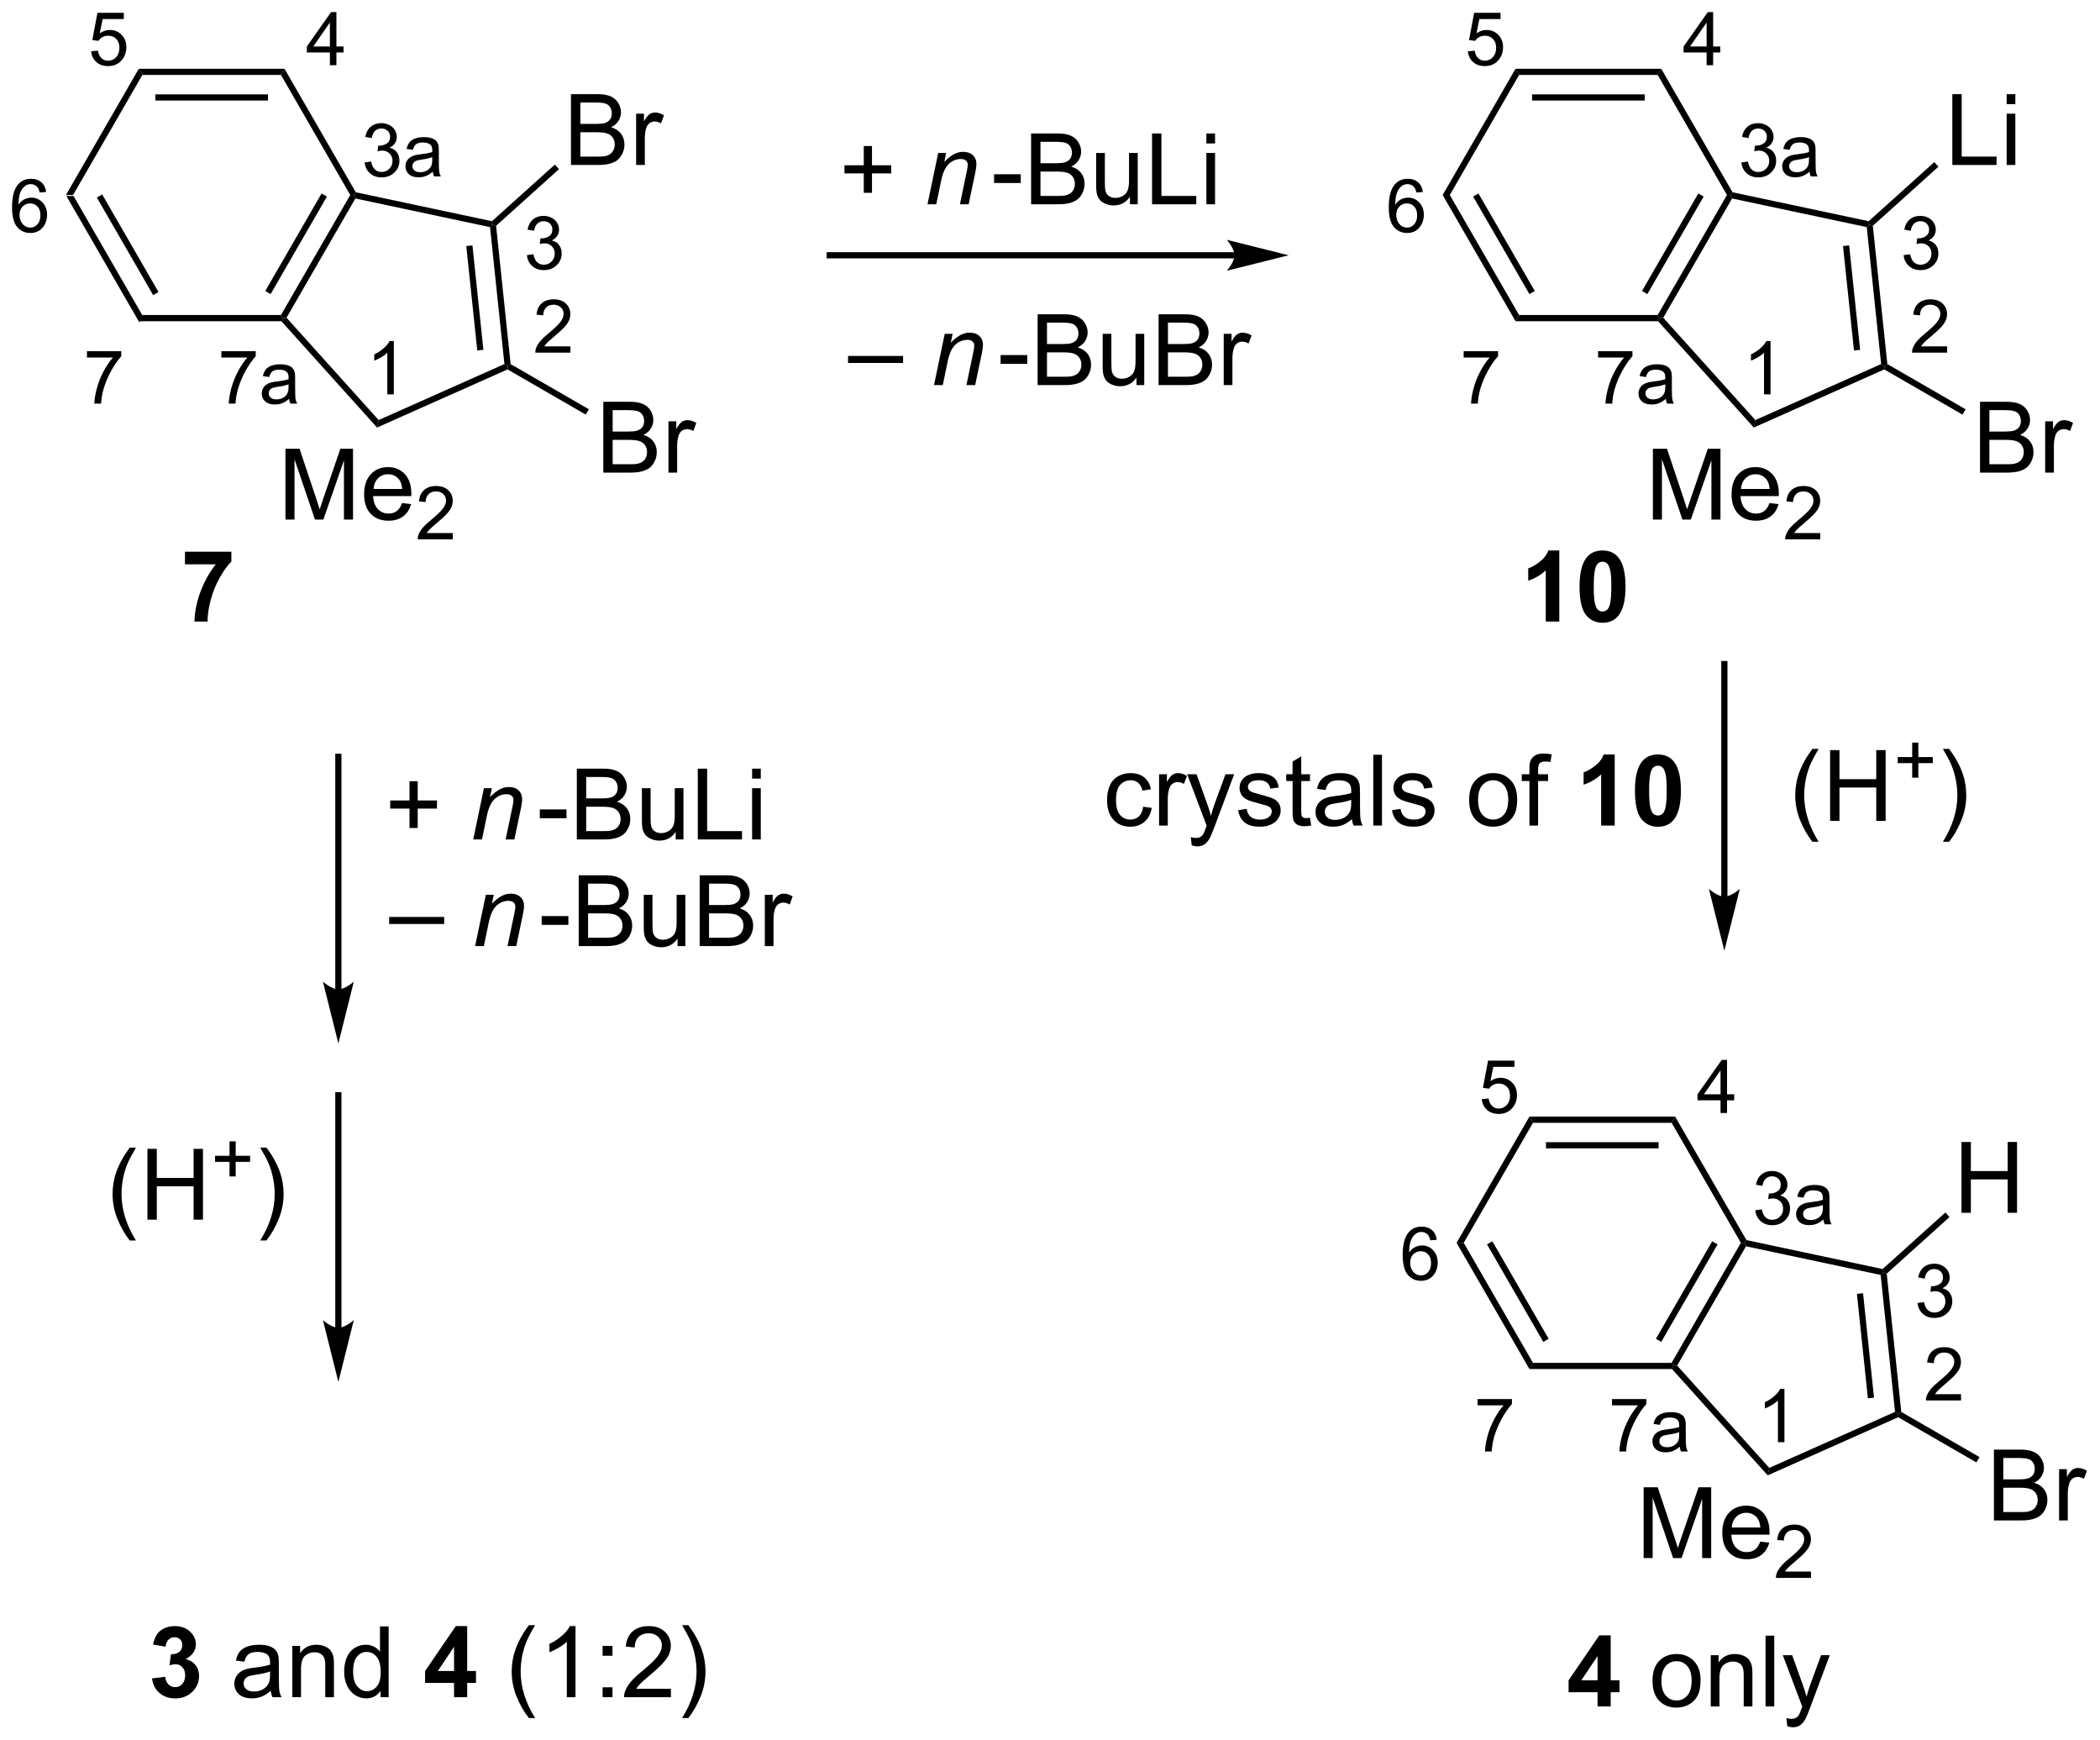 <?xml version="1.0" encoding="UTF-8"?>
<!DOCTYPE svg PUBLIC '-//W3C//DTD SVG 1.0//EN'
          'http://www.w3.org/TR/2001/REC-SVG-20010904/DTD/svg10.dtd'>
<svg stroke-dasharray="none" shape-rendering="auto" xmlns="http://www.w3.org/2000/svg" font-family="'Dialog'" text-rendering="auto" width="466" fill-opacity="1" color-interpolation="auto" color-rendering="auto" preserveAspectRatio="xMidYMid meet" font-size="12px" viewBox="0 0 466 386" fill="black" xmlns:xlink="http://www.w3.org/1999/xlink" stroke="black" image-rendering="auto" stroke-miterlimit="10" stroke-linecap="square" stroke-linejoin="miter" font-style="normal" stroke-width="1" height="386" stroke-dashoffset="0" font-weight="normal" stroke-opacity="1"
><!--Generated by the Batik Graphics2D SVG Generator--><defs id="genericDefs"
  /><g
  ><defs id="defs1"
    ><clipPath clipPathUnits="userSpaceOnUse" id="clipPath1"
      ><path d="M0.879 1.731 L175.535 1.731 L175.535 146.429 L0.879 146.429 L0.879 1.731 Z"
      /></clipPath
      ><clipPath clipPathUnits="userSpaceOnUse" id="clipPath2"
      ><path d="M91.504 197.233 L91.504 337.907 L261.304 337.907 L261.304 197.233 Z"
      /></clipPath
    ></defs
    ><g transform="scale(2.667,2.667) translate(-0.879,-1.731) matrix(1.029,0,0,1.029,-93.243,-201.143)"
    ><path d="M96.836 213 L97.414 213 L103.019 222.709 L102.731 223.209 ZM99.299 213.125 L103.854 221.014 L104.287 220.764 L99.732 212.875 Z" stroke="none" clip-path="url(#clipPath2)"
    /></g
    ><g transform="matrix(2.743,0,0,2.743,-250.99,-540.997)"
    ><path d="M102.731 223.209 L103.019 222.709 L114.231 222.709 L114.375 222.959 L114.264 223.209 Z" stroke="none" clip-path="url(#clipPath2)"
    /></g
    ><g transform="matrix(2.743,0,0,2.743,-250.99,-540.997)"
    ><path d="M114.682 222.927 L114.375 222.959 L114.231 222.709 L119.836 213 L120.125 213 L120.251 213.282 ZM113.396 221.014 L117.951 213.125 L117.518 212.875 L112.963 220.764 Z" stroke="none" clip-path="url(#clipPath2)"
    /></g
    ><g transform="matrix(2.743,0,0,2.743,-250.99,-540.997)"
    ><path d="M120.286 212.779 L120.125 213 L119.836 213 L114.231 203.291 L114.519 202.791 Z" stroke="none" clip-path="url(#clipPath2)"
    /></g
    ><g transform="matrix(2.743,0,0,2.743,-250.99,-540.997)"
    ><path d="M114.519 202.791 L114.231 203.291 L103.019 203.291 L102.731 202.791 ZM113.18 204.861 L104.07 204.861 L104.07 205.361 L113.18 205.361 Z" stroke="none" clip-path="url(#clipPath2)"
    /></g
    ><g transform="matrix(2.743,0,0,2.743,-250.99,-540.997)"
    ><path d="M102.731 202.791 L103.019 203.291 L97.414 213 L96.836 213 Z" stroke="none" clip-path="url(#clipPath2)"
    /></g
    ><g transform="matrix(2.743,0,0,2.743,-250.99,-540.997)"
    ><path d="M114.264 223.209 L114.375 222.959 L114.682 222.927 L122.134 231.203 L122.006 231.808 Z" stroke="none" clip-path="url(#clipPath2)"
    /></g
    ><g transform="matrix(2.743,0,0,2.743,-250.99,-540.997)"
    ><path d="M122.006 231.808 L122.134 231.203 L132.308 226.673 L132.576 226.828 L132.561 227.108 Z" stroke="none" clip-path="url(#clipPath2)"
    /></g
    ><g transform="matrix(2.743,0,0,2.743,-250.99,-540.997)"
    ><path d="M132.811 226.675 L132.576 226.828 L132.308 226.673 L131.144 215.598 L131.374 215.391 L131.636 215.492 ZM130.608 225.523 L129.721 217.077 L129.224 217.129 L130.111 225.575 Z" stroke="none" clip-path="url(#clipPath2)"
    /></g
    ><g transform="matrix(2.743,0,0,2.743,-250.99,-540.997)"
    ><path d="M131.301 215.12 L131.374 215.391 L131.144 215.598 L120.251 213.282 L120.125 213 L120.286 212.779 Z" stroke="none" clip-path="url(#clipPath2)"
    /></g
    ><g transform="matrix(2.743,0,0,2.743,-250.99,-540.997)"
    ><path d="M137.693 210.571 L137.693 204.844 L139.842 204.844 Q140.498 204.844 140.894 205.019 Q141.292 205.191 141.516 205.553 Q141.74 205.915 141.74 206.308 Q141.74 206.675 141.54 207.001 Q141.342 207.324 140.941 207.524 Q141.459 207.675 141.738 208.042 Q142.019 208.41 142.019 208.91 Q142.019 209.313 141.847 209.66 Q141.678 210.003 141.428 210.191 Q141.178 210.378 140.8 210.475 Q140.425 210.571 139.878 210.571 L137.693 210.571 ZM138.451 207.251 L139.691 207.251 Q140.193 207.251 140.412 207.183 Q140.701 207.097 140.847 206.899 Q140.995 206.699 140.995 206.399 Q140.995 206.113 140.857 205.897 Q140.722 205.68 140.467 205.6 Q140.214 205.519 139.597 205.519 L138.451 205.519 L138.451 207.251 ZM138.451 209.894 L139.878 209.894 Q140.245 209.894 140.394 209.868 Q140.654 209.821 140.829 209.712 Q141.006 209.602 141.118 209.394 Q141.232 209.183 141.232 208.91 Q141.232 208.589 141.068 208.355 Q140.904 208.118 140.613 208.022 Q140.323 207.925 139.777 207.925 L138.451 207.925 L138.451 209.894 ZM142.964 210.571 L142.964 206.423 L143.597 206.423 L143.597 207.05 Q143.839 206.61 144.042 206.469 Q144.248 206.329 144.495 206.329 Q144.85 206.329 145.217 206.555 L144.975 207.206 Q144.717 207.055 144.459 207.055 Q144.23 207.055 144.045 207.193 Q143.863 207.331 143.785 207.579 Q143.667 207.954 143.667 208.399 L143.667 210.571 L142.964 210.571 Z" stroke="none" clip-path="url(#clipPath2)"
    /></g
    ><g transform="matrix(2.743,0,0,2.743,-250.99,-540.997)"
    ><path d="M131.636 215.492 L131.374 215.391 L131.301 215.12 L136.388 210.54 L136.723 210.911 Z" stroke="none" clip-path="url(#clipPath2)"
    /></g
    ><g transform="matrix(2.743,0,0,2.743,-250.99,-540.997)"
    ><path d="M140.309 235.453 L140.309 229.726 L142.457 229.726 Q143.113 229.726 143.509 229.901 Q143.907 230.073 144.131 230.435 Q144.355 230.797 144.355 231.19 Q144.355 231.557 144.155 231.883 Q143.957 232.206 143.556 232.406 Q144.074 232.557 144.353 232.924 Q144.634 233.292 144.634 233.792 Q144.634 234.195 144.462 234.542 Q144.293 234.885 144.043 235.073 Q143.793 235.26 143.415 235.357 Q143.04 235.453 142.493 235.453 L140.309 235.453 ZM141.066 232.133 L142.306 232.133 Q142.809 232.133 143.027 232.065 Q143.316 231.979 143.462 231.781 Q143.611 231.581 143.611 231.281 Q143.611 230.995 143.473 230.779 Q143.337 230.562 143.082 230.482 Q142.829 230.401 142.212 230.401 L141.066 230.401 L141.066 232.133 ZM141.066 234.776 L142.493 234.776 Q142.861 234.776 143.009 234.75 Q143.269 234.703 143.444 234.594 Q143.621 234.484 143.733 234.276 Q143.848 234.065 143.848 233.792 Q143.848 233.471 143.684 233.237 Q143.519 233 143.228 232.904 Q142.939 232.807 142.392 232.807 L141.066 232.807 L141.066 234.776 ZM145.579 235.453 L145.579 231.305 L146.212 231.305 L146.212 231.932 Q146.454 231.492 146.657 231.351 Q146.863 231.211 147.111 231.211 Q147.465 231.211 147.832 231.437 L147.59 232.088 Q147.332 231.937 147.074 231.937 Q146.845 231.937 146.66 232.075 Q146.478 232.213 146.4 232.461 Q146.282 232.836 146.282 233.281 L146.282 235.453 L145.579 235.453 Z" stroke="none" clip-path="url(#clipPath2)"
    /></g
    ><g transform="matrix(2.743,0,0,2.743,-250.99,-540.997)"
    ><path d="M132.561 227.108 L132.576 226.828 L132.811 226.675 L139.141 230.33 L138.891 230.763 Z" stroke="none" clip-path="url(#clipPath2)"
    /></g
    ><g transform="matrix(2.743,0,0,2.743,-250.99,-540.997)"
    ><path d="M114.594 239.25 L114.594 233.523 L115.734 233.523 L117.091 237.578 Q117.279 238.143 117.365 238.424 Q117.461 238.112 117.669 237.508 L119.039 233.523 L120.06 233.523 L120.06 239.25 L119.328 239.25 L119.328 234.456 L117.664 239.25 L116.982 239.25 L115.326 234.375 L115.326 239.25 L114.594 239.25 ZM124.031 237.914 L124.758 238.003 Q124.586 238.641 124.12 238.992 Q123.656 239.344 122.935 239.344 Q122.023 239.344 121.49 238.784 Q120.958 238.221 120.958 237.211 Q120.958 236.164 121.497 235.586 Q122.037 235.008 122.896 235.008 Q123.727 235.008 124.253 235.576 Q124.781 236.141 124.781 237.167 Q124.781 237.229 124.779 237.354 L121.685 237.354 Q121.724 238.039 122.07 238.404 Q122.419 238.766 122.938 238.766 Q123.326 238.766 123.599 238.562 Q123.872 238.359 124.031 237.914 ZM121.724 236.776 L124.039 236.776 Q123.992 236.253 123.773 235.992 Q123.438 235.586 122.904 235.586 Q122.419 235.586 122.088 235.911 Q121.758 236.234 121.724 236.776 Z" stroke="none" clip-path="url(#clipPath2)"
    /></g
    ><g transform="matrix(2.743,0,0,2.743,-250.99,-540.997)"
    ><path d="M128.135 240.342 L128.135 240.85 L125.295 240.85 Q125.289 240.659 125.357 240.483 Q125.465 240.194 125.703 239.912 Q125.943 239.631 126.394 239.262 Q127.094 238.688 127.34 238.352 Q127.586 238.016 127.586 237.717 Q127.586 237.405 127.361 237.19 Q127.139 236.973 126.777 236.973 Q126.397 236.973 126.168 237.202 Q125.939 237.43 125.938 237.834 L125.394 237.78 Q125.451 237.172 125.814 236.856 Q126.178 236.537 126.789 236.537 Q127.408 236.537 127.768 236.881 Q128.129 237.223 128.129 237.729 Q128.129 237.987 128.024 238.237 Q127.918 238.485 127.672 238.76 Q127.428 239.036 126.859 239.516 Q126.385 239.915 126.25 240.057 Q126.115 240.2 126.027 240.342 L128.135 240.342 Z" stroke="none" clip-path="url(#clipPath2)"
    /></g
    ><g transform="matrix(2.743,0,0,2.743,-250.99,-540.997)"
    ><path d="M123.361 229.125 L122.834 229.125 L122.834 225.764 Q122.643 225.945 122.334 226.127 Q122.025 226.309 121.779 226.4 L121.779 225.891 Q122.221 225.682 122.551 225.387 Q122.883 225.09 123.022 224.812 L123.361 224.812 L123.361 229.125 Z" stroke="none" clip-path="url(#clipPath2)"
    /></g
    ><g transform="matrix(2.743,0,0,2.743,-250.99,-540.997)"
    ><path d="M137.647 225.242 L137.647 225.75 L134.807 225.75 Q134.801 225.559 134.869 225.383 Q134.977 225.094 135.215 224.812 Q135.455 224.531 135.906 224.162 Q136.606 223.588 136.852 223.252 Q137.098 222.916 137.098 222.617 Q137.098 222.305 136.873 222.09 Q136.65 221.873 136.289 221.873 Q135.908 221.873 135.68 222.102 Q135.451 222.33 135.449 222.734 L134.906 222.68 Q134.963 222.072 135.326 221.756 Q135.69 221.438 136.301 221.438 Q136.92 221.438 137.279 221.781 Q137.641 222.123 137.641 222.629 Q137.641 222.887 137.535 223.137 Q137.43 223.385 137.184 223.66 Q136.94 223.935 136.371 224.416 Q135.897 224.815 135.762 224.957 Q135.627 225.1 135.539 225.242 L137.647 225.242 Z" stroke="none" clip-path="url(#clipPath2)"
    /></g
    ><g transform="matrix(2.743,0,0,2.743,-250.99,-540.997)"
    ><path d="M134.127 217.865 L134.654 217.795 Q134.746 218.244 134.963 218.441 Q135.182 218.639 135.496 218.639 Q135.867 218.639 136.123 218.381 Q136.381 218.123 136.381 217.742 Q136.381 217.379 136.143 217.144 Q135.906 216.908 135.539 216.908 Q135.391 216.908 135.168 216.967 L135.227 216.504 Q135.279 216.51 135.31 216.51 Q135.648 216.51 135.918 216.334 Q136.188 216.158 136.188 215.791 Q136.188 215.502 135.99 215.312 Q135.795 215.121 135.484 215.121 Q135.176 215.121 134.971 215.315 Q134.766 215.508 134.707 215.894 L134.18 215.801 Q134.277 215.269 134.619 214.978 Q134.963 214.688 135.473 214.688 Q135.824 214.688 136.119 214.838 Q136.416 214.988 136.572 215.25 Q136.728 215.51 136.728 215.803 Q136.728 216.082 136.578 216.31 Q136.43 216.539 136.137 216.674 Q136.518 216.762 136.728 217.039 Q136.94 217.315 136.94 217.731 Q136.94 218.293 136.529 218.685 Q136.119 219.076 135.492 219.076 Q134.928 219.076 134.553 218.74 Q134.18 218.402 134.127 217.865 Z" stroke="none" clip-path="url(#clipPath2)"
    /></g
    ><g transform="matrix(2.743,0,0,2.743,-250.99,-540.997)"
    ><path d="M118.189 202.5 L118.189 201.471 L116.326 201.471 L116.326 200.988 L118.287 198.205 L118.717 198.205 L118.717 200.988 L119.297 200.988 L119.297 201.471 L118.717 201.471 L118.717 202.5 L118.189 202.5 ZM118.189 200.988 L118.189 199.051 L116.846 200.988 L118.189 200.988 Z" stroke="none" clip-path="url(#clipPath2)"
    /></g
    ><g transform="matrix(2.743,0,0,2.743,-250.99,-540.997)"
    ><path d="M121.002 210.365 L121.529 210.295 Q121.621 210.744 121.838 210.941 Q122.057 211.139 122.371 211.139 Q122.742 211.139 122.998 210.881 Q123.256 210.623 123.256 210.242 Q123.256 209.879 123.018 209.644 Q122.781 209.408 122.414 209.408 Q122.266 209.408 122.043 209.467 L122.102 209.004 Q122.154 209.01 122.186 209.01 Q122.523 209.01 122.793 208.834 Q123.062 208.658 123.062 208.291 Q123.062 208.002 122.865 207.812 Q122.67 207.621 122.359 207.621 Q122.051 207.621 121.846 207.815 Q121.641 208.008 121.582 208.394 L121.055 208.301 Q121.152 207.769 121.494 207.478 Q121.838 207.188 122.348 207.188 Q122.699 207.188 122.994 207.338 Q123.291 207.488 123.447 207.75 Q123.603 208.01 123.603 208.303 Q123.603 208.582 123.453 208.81 Q123.305 209.039 123.012 209.174 Q123.393 209.262 123.603 209.539 Q123.814 209.815 123.814 210.231 Q123.814 210.793 123.404 211.185 Q122.994 211.576 122.367 211.576 Q121.803 211.576 121.428 211.24 Q121.055 210.902 121.002 210.365 ZM126.513 211.115 Q126.22 211.365 125.948 211.469 Q125.679 211.57 125.368 211.57 Q124.855 211.57 124.579 211.32 Q124.304 211.068 124.304 210.68 Q124.304 210.451 124.407 210.262 Q124.513 210.072 124.681 209.959 Q124.849 209.844 125.06 209.785 Q125.216 209.744 125.528 209.707 Q126.167 209.631 126.47 209.525 Q126.472 209.416 126.472 209.387 Q126.472 209.065 126.323 208.934 Q126.12 208.754 125.722 208.754 Q125.351 208.754 125.173 208.885 Q124.995 209.016 124.911 209.346 L124.395 209.275 Q124.466 208.945 124.626 208.742 Q124.788 208.537 125.093 208.428 Q125.397 208.318 125.798 208.318 Q126.196 208.318 126.444 208.412 Q126.694 208.506 126.811 208.648 Q126.929 208.789 126.976 209.006 Q127.003 209.141 127.003 209.492 L127.003 210.195 Q127.003 210.932 127.036 211.127 Q127.069 211.32 127.169 211.5 L126.618 211.5 Q126.536 211.336 126.513 211.115 ZM126.47 209.938 Q126.183 210.055 125.608 210.137 Q125.282 210.184 125.147 210.242 Q125.013 210.301 124.939 210.414 Q124.866 210.527 124.866 210.664 Q124.866 210.875 125.026 211.016 Q125.186 211.156 125.493 211.156 Q125.798 211.156 126.034 211.023 Q126.272 210.891 126.384 210.658 Q126.47 210.481 126.47 210.131 L126.47 209.938 Z" stroke="none" clip-path="url(#clipPath2)"
    /></g
    ><g transform="matrix(2.743,0,0,2.743,-250.99,-540.997)"
    ><path d="M98.875 201.375 L99.428 201.328 Q99.49 201.732 99.713 201.935 Q99.938 202.139 100.254 202.139 Q100.635 202.139 100.898 201.852 Q101.162 201.565 101.162 201.09 Q101.162 200.639 100.908 200.379 Q100.656 200.117 100.246 200.117 Q99.99 200.117 99.785 200.234 Q99.58 200.35 99.463 200.533 L98.969 200.469 L99.385 198.264 L101.519 198.264 L101.519 198.768 L99.807 198.768 L99.574 199.922 Q99.961 199.652 100.387 199.652 Q100.949 199.652 101.336 200.043 Q101.723 200.432 101.723 201.043 Q101.723 201.627 101.383 202.051 Q100.969 202.574 100.254 202.574 Q99.668 202.574 99.297 202.246 Q98.928 201.916 98.875 201.375 Z" stroke="none" clip-path="url(#clipPath2)"
    /></g
    ><g transform="matrix(2.743,0,0,2.743,-250.99,-540.997)"
    ><path d="M95.236 212.756 L94.711 212.797 Q94.641 212.486 94.512 212.346 Q94.299 212.121 93.984 212.121 Q93.732 212.121 93.543 212.262 Q93.293 212.443 93.148 212.793 Q93.006 213.141 93 213.785 Q93.191 213.494 93.467 213.353 Q93.742 213.213 94.043 213.213 Q94.57 213.213 94.941 213.602 Q95.312 213.99 95.312 214.606 Q95.312 215.01 95.137 215.357 Q94.963 215.703 94.658 215.889 Q94.353 216.074 93.967 216.074 Q93.309 216.074 92.893 215.59 Q92.477 215.103 92.477 213.99 Q92.477 212.744 92.936 212.18 Q93.338 211.688 94.018 211.688 Q94.523 211.688 94.848 211.973 Q95.172 212.256 95.236 212.756 ZM93.082 214.607 Q93.082 214.881 93.197 215.131 Q93.314 215.379 93.522 215.51 Q93.731 215.639 93.959 215.639 Q94.293 215.639 94.533 215.369 Q94.773 215.1 94.773 214.637 Q94.773 214.191 94.535 213.935 Q94.299 213.68 93.938 213.68 Q93.58 213.68 93.33 213.935 Q93.082 214.191 93.082 214.607 Z" stroke="none" clip-path="url(#clipPath2)"
    /></g
    ><g transform="matrix(2.743,0,0,2.743,-250.99,-540.997)"
    ><path d="M98.535 226.143 L98.535 225.635 L101.314 225.635 L101.314 226.045 Q100.904 226.482 100.502 227.207 Q100.1 227.93 99.879 228.693 Q99.721 229.232 99.678 229.875 L99.135 229.875 Q99.144 229.367 99.334 228.65 Q99.525 227.932 99.881 227.266 Q100.236 226.6 100.639 226.143 L98.535 226.143 Z" stroke="none" clip-path="url(#clipPath2)"
    /></g
    ><g transform="matrix(2.743,0,0,2.743,-250.99,-540.997)"
    ><path d="M109.41 226.143 L109.41 225.635 L112.189 225.635 L112.189 226.045 Q111.779 226.482 111.377 227.207 Q110.975 227.93 110.754 228.693 Q110.596 229.232 110.553 229.875 L110.01 229.875 Q110.019 229.367 110.209 228.65 Q110.4 227.932 110.756 227.266 Q111.111 226.6 111.514 226.143 L109.41 226.143 ZM114.888 229.49 Q114.595 229.74 114.323 229.844 Q114.054 229.945 113.743 229.945 Q113.23 229.945 112.954 229.695 Q112.679 229.443 112.679 229.055 Q112.679 228.826 112.782 228.637 Q112.888 228.447 113.056 228.334 Q113.224 228.219 113.435 228.16 Q113.591 228.119 113.903 228.082 Q114.542 228.006 114.845 227.9 Q114.847 227.791 114.847 227.762 Q114.847 227.44 114.698 227.309 Q114.495 227.129 114.097 227.129 Q113.726 227.129 113.548 227.26 Q113.37 227.391 113.286 227.721 L112.77 227.65 Q112.841 227.32 113.001 227.117 Q113.163 226.912 113.468 226.803 Q113.772 226.693 114.173 226.693 Q114.571 226.693 114.819 226.787 Q115.069 226.881 115.186 227.023 Q115.304 227.164 115.351 227.381 Q115.378 227.516 115.378 227.867 L115.378 228.57 Q115.378 229.307 115.411 229.502 Q115.444 229.695 115.544 229.875 L114.993 229.875 Q114.911 229.711 114.888 229.49 ZM114.845 228.312 Q114.558 228.43 113.983 228.512 Q113.657 228.559 113.522 228.617 Q113.388 228.676 113.314 228.789 Q113.241 228.902 113.241 229.039 Q113.241 229.25 113.401 229.391 Q113.561 229.531 113.868 229.531 Q114.173 229.531 114.409 229.398 Q114.647 229.266 114.759 229.033 Q114.845 228.856 114.845 228.506 L114.845 228.312 Z" stroke="none" clip-path="url(#clipPath2)"
    /></g
    ><g transform="matrix(2.743,0,0,2.743,-250.99,-540.997)"
    ><path d="M208.211 213 L208.789 213 L214.394 222.709 L214.106 223.209 ZM210.674 213.125 L215.229 221.014 L215.662 220.764 L211.107 212.875 Z" stroke="none" clip-path="url(#clipPath2)"
    /></g
    ><g transform="matrix(2.743,0,0,2.743,-250.99,-540.997)"
    ><path d="M214.106 223.209 L214.394 222.709 L225.606 222.709 L225.75 222.959 L225.639 223.209 Z" stroke="none" clip-path="url(#clipPath2)"
    /></g
    ><g transform="matrix(2.743,0,0,2.743,-250.99,-540.997)"
    ><path d="M226.057 222.927 L225.75 222.959 L225.606 222.709 L231.211 213 L231.5 213 L231.626 213.282 ZM224.771 221.014 L229.326 213.125 L228.893 212.875 L224.338 220.764 Z" stroke="none" clip-path="url(#clipPath2)"
    /></g
    ><g transform="matrix(2.743,0,0,2.743,-250.99,-540.997)"
    ><path d="M231.661 212.779 L231.5 213 L231.211 213 L225.606 203.291 L225.894 202.791 Z" stroke="none" clip-path="url(#clipPath2)"
    /></g
    ><g transform="matrix(2.743,0,0,2.743,-250.99,-540.997)"
    ><path d="M225.894 202.791 L225.606 203.291 L214.394 203.291 L214.106 202.791 ZM224.555 204.861 L215.445 204.861 L215.445 205.361 L224.555 205.361 Z" stroke="none" clip-path="url(#clipPath2)"
    /></g
    ><g transform="matrix(2.743,0,0,2.743,-250.99,-540.997)"
    ><path d="M214.106 202.791 L214.394 203.291 L208.789 213 L208.211 213 Z" stroke="none" clip-path="url(#clipPath2)"
    /></g
    ><g transform="matrix(2.743,0,0,2.743,-250.99,-540.997)"
    ><path d="M225.639 223.209 L225.75 222.959 L226.057 222.927 L233.509 231.203 L233.381 231.808 Z" stroke="none" clip-path="url(#clipPath2)"
    /></g
    ><g transform="matrix(2.743,0,0,2.743,-250.99,-540.997)"
    ><path d="M233.381 231.808 L233.509 231.203 L243.683 226.673 L243.951 226.828 L243.936 227.108 Z" stroke="none" clip-path="url(#clipPath2)"
    /></g
    ><g transform="matrix(2.743,0,0,2.743,-250.99,-540.997)"
    ><path d="M244.186 226.675 L243.951 226.828 L243.683 226.673 L242.519 215.598 L242.749 215.391 L243.011 215.492 ZM241.983 225.523 L241.096 217.077 L240.599 217.129 L241.486 225.575 Z" stroke="none" clip-path="url(#clipPath2)"
    /></g
    ><g transform="matrix(2.743,0,0,2.743,-250.99,-540.997)"
    ><path d="M242.676 215.12 L242.749 215.391 L242.519 215.598 L231.626 213.282 L231.5 213 L231.661 212.779 Z" stroke="none" clip-path="url(#clipPath2)"
    /></g
    ><g transform="matrix(2.743,0,0,2.743,-250.99,-540.997)"
    ><path d="M249.443 210.571 L249.443 204.844 L250.201 204.844 L250.201 209.894 L253.022 209.894 L253.022 210.571 L249.443 210.571 ZM253.838 205.652 L253.838 204.844 L254.541 204.844 L254.541 205.652 L253.838 205.652 ZM253.838 210.571 L253.838 206.423 L254.541 206.423 L254.541 210.571 L253.838 210.571 Z" stroke="none" clip-path="url(#clipPath2)"
    /></g
    ><g transform="matrix(2.743,0,0,2.743,-250.99,-540.997)"
    ><path d="M243.011 215.492 L242.749 215.391 L242.676 215.12 L247.984 210.341 L248.318 210.712 Z" stroke="none" clip-path="url(#clipPath2)"
    /></g
    ><g transform="matrix(2.743,0,0,2.743,-250.99,-540.997)"
    ><path d="M251.684 235.453 L251.684 229.726 L253.832 229.726 Q254.488 229.726 254.884 229.901 Q255.282 230.073 255.506 230.435 Q255.73 230.797 255.73 231.19 Q255.73 231.557 255.53 231.883 Q255.332 232.206 254.931 232.406 Q255.449 232.557 255.728 232.924 Q256.009 233.292 256.009 233.792 Q256.009 234.195 255.837 234.542 Q255.668 234.885 255.418 235.073 Q255.168 235.26 254.79 235.357 Q254.415 235.453 253.868 235.453 L251.684 235.453 ZM252.441 232.133 L253.681 232.133 Q254.184 232.133 254.402 232.065 Q254.691 231.979 254.837 231.781 Q254.986 231.581 254.986 231.281 Q254.986 230.995 254.848 230.779 Q254.712 230.562 254.457 230.482 Q254.204 230.401 253.587 230.401 L252.441 230.401 L252.441 232.133 ZM252.441 234.776 L253.868 234.776 Q254.236 234.776 254.384 234.75 Q254.644 234.703 254.819 234.594 Q254.996 234.484 255.108 234.276 Q255.223 234.065 255.223 233.792 Q255.223 233.471 255.059 233.237 Q254.894 233 254.603 232.904 Q254.314 232.807 253.767 232.807 L252.441 232.807 L252.441 234.776 ZM256.954 235.453 L256.954 231.305 L257.587 231.305 L257.587 231.932 Q257.829 231.492 258.033 231.351 Q258.238 231.211 258.486 231.211 Q258.84 231.211 259.207 231.437 L258.965 232.088 Q258.707 231.937 258.449 231.937 Q258.22 231.937 258.035 232.075 Q257.853 232.213 257.775 232.461 Q257.658 232.836 257.658 233.281 L257.658 235.453 L256.954 235.453 Z" stroke="none" clip-path="url(#clipPath2)"
    /></g
    ><g transform="matrix(2.743,0,0,2.743,-250.99,-540.997)"
    ><path d="M243.936 227.108 L243.951 226.828 L244.186 226.675 L250.516 230.33 L250.266 230.763 Z" stroke="none" clip-path="url(#clipPath2)"
    /></g
    ><g transform="matrix(2.743,0,0,2.743,-250.99,-540.997)"
    ><path d="M225.219 239.25 L225.219 233.523 L226.359 233.523 L227.716 237.578 Q227.904 238.143 227.99 238.424 Q228.086 238.112 228.294 237.508 L229.664 233.523 L230.685 233.523 L230.685 239.25 L229.953 239.25 L229.953 234.456 L228.289 239.25 L227.607 239.25 L225.951 234.375 L225.951 239.25 L225.219 239.25 ZM234.656 237.914 L235.383 238.003 Q235.211 238.641 234.745 238.992 Q234.281 239.344 233.56 239.344 Q232.648 239.344 232.115 238.784 Q231.583 238.221 231.583 237.211 Q231.583 236.164 232.122 235.586 Q232.661 235.008 233.521 235.008 Q234.352 235.008 234.878 235.576 Q235.406 236.141 235.406 237.167 Q235.406 237.229 235.404 237.354 L232.31 237.354 Q232.349 238.039 232.695 238.404 Q233.044 238.766 233.562 238.766 Q233.951 238.766 234.224 238.562 Q234.497 238.359 234.656 237.914 ZM232.349 236.776 L234.664 236.776 Q234.617 236.253 234.398 235.992 Q234.062 235.586 233.529 235.586 Q233.044 235.586 232.714 235.911 Q232.383 236.234 232.349 236.776 Z" stroke="none" clip-path="url(#clipPath2)"
    /></g
    ><g transform="matrix(2.743,0,0,2.743,-250.99,-540.997)"
    ><path d="M238.76 240.342 L238.76 240.85 L235.92 240.85 Q235.914 240.659 235.982 240.483 Q236.09 240.194 236.328 239.912 Q236.568 239.631 237.019 239.262 Q237.719 238.688 237.965 238.352 Q238.211 238.016 238.211 237.717 Q238.211 237.405 237.986 237.19 Q237.764 236.973 237.402 236.973 Q237.022 236.973 236.793 237.202 Q236.565 237.43 236.562 237.834 L236.019 237.78 Q236.076 237.172 236.44 236.856 Q236.803 236.537 237.414 236.537 Q238.033 236.537 238.393 236.881 Q238.754 237.223 238.754 237.729 Q238.754 237.987 238.649 238.237 Q238.543 238.485 238.297 238.76 Q238.053 239.036 237.484 239.516 Q237.01 239.915 236.875 240.057 Q236.74 240.2 236.652 240.342 L238.76 240.342 Z" stroke="none" clip-path="url(#clipPath2)"
    /></g
    ><g transform="matrix(2.743,0,0,2.743,-250.99,-540.997)"
    ><path d="M234.736 229.125 L234.209 229.125 L234.209 225.764 Q234.018 225.945 233.709 226.127 Q233.4 226.309 233.154 226.4 L233.154 225.891 Q233.596 225.682 233.926 225.387 Q234.258 225.09 234.397 224.812 L234.736 224.812 L234.736 229.125 Z" stroke="none" clip-path="url(#clipPath2)"
    /></g
    ><g transform="matrix(2.743,0,0,2.743,-250.99,-540.997)"
    ><path d="M249.022 225.242 L249.022 225.75 L246.182 225.75 Q246.176 225.559 246.244 225.383 Q246.352 225.094 246.59 224.812 Q246.83 224.531 247.281 224.162 Q247.981 223.588 248.227 223.252 Q248.473 222.916 248.473 222.617 Q248.473 222.305 248.248 222.09 Q248.025 221.873 247.664 221.873 Q247.283 221.873 247.055 222.102 Q246.826 222.33 246.824 222.734 L246.281 222.68 Q246.338 222.072 246.701 221.756 Q247.065 221.438 247.676 221.438 Q248.295 221.438 248.654 221.781 Q249.016 222.123 249.016 222.629 Q249.016 222.887 248.91 223.137 Q248.805 223.385 248.559 223.66 Q248.315 223.935 247.746 224.416 Q247.272 224.815 247.137 224.957 Q247.002 225.1 246.914 225.242 L249.022 225.242 Z" stroke="none" clip-path="url(#clipPath2)"
    /></g
    ><g transform="matrix(2.743,0,0,2.743,-250.99,-540.997)"
    ><path d="M245.502 217.865 L246.029 217.795 Q246.121 218.244 246.338 218.441 Q246.557 218.639 246.871 218.639 Q247.242 218.639 247.498 218.381 Q247.756 218.123 247.756 217.742 Q247.756 217.379 247.518 217.144 Q247.281 216.908 246.914 216.908 Q246.766 216.908 246.543 216.967 L246.602 216.504 Q246.654 216.51 246.685 216.51 Q247.023 216.51 247.293 216.334 Q247.562 216.158 247.562 215.791 Q247.562 215.502 247.365 215.312 Q247.17 215.121 246.859 215.121 Q246.551 215.121 246.346 215.315 Q246.141 215.508 246.082 215.894 L245.555 215.801 Q245.652 215.269 245.994 214.978 Q246.338 214.688 246.848 214.688 Q247.199 214.688 247.494 214.838 Q247.791 214.988 247.947 215.25 Q248.103 215.51 248.103 215.803 Q248.103 216.082 247.953 216.31 Q247.805 216.539 247.512 216.674 Q247.893 216.762 248.103 217.039 Q248.315 217.315 248.315 217.731 Q248.315 218.293 247.904 218.685 Q247.494 219.076 246.867 219.076 Q246.303 219.076 245.928 218.74 Q245.555 218.402 245.502 217.865 Z" stroke="none" clip-path="url(#clipPath2)"
    /></g
    ><g transform="matrix(2.743,0,0,2.743,-250.99,-540.997)"
    ><path d="M229.565 202.5 L229.565 201.471 L227.701 201.471 L227.701 200.988 L229.662 198.205 L230.092 198.205 L230.092 200.988 L230.672 200.988 L230.672 201.471 L230.092 201.471 L230.092 202.5 L229.565 202.5 ZM229.565 200.988 L229.565 199.051 L228.221 200.988 L229.565 200.988 Z" stroke="none" clip-path="url(#clipPath2)"
    /></g
    ><g transform="matrix(2.743,0,0,2.743,-250.99,-540.997)"
    ><path d="M232.377 210.365 L232.904 210.295 Q232.996 210.744 233.213 210.941 Q233.432 211.139 233.746 211.139 Q234.117 211.139 234.373 210.881 Q234.631 210.623 234.631 210.242 Q234.631 209.879 234.393 209.644 Q234.156 209.408 233.789 209.408 Q233.641 209.408 233.418 209.467 L233.477 209.004 Q233.529 209.01 233.56 209.01 Q233.898 209.01 234.168 208.834 Q234.438 208.658 234.438 208.291 Q234.438 208.002 234.24 207.812 Q234.045 207.621 233.734 207.621 Q233.426 207.621 233.221 207.815 Q233.016 208.008 232.957 208.394 L232.43 208.301 Q232.527 207.769 232.869 207.478 Q233.213 207.188 233.723 207.188 Q234.074 207.188 234.369 207.338 Q234.666 207.488 234.822 207.75 Q234.978 208.01 234.978 208.303 Q234.978 208.582 234.828 208.81 Q234.68 209.039 234.387 209.174 Q234.768 209.262 234.978 209.539 Q235.19 209.815 235.19 210.231 Q235.19 210.793 234.779 211.185 Q234.369 211.576 233.742 211.576 Q233.178 211.576 232.803 211.24 Q232.43 210.902 232.377 210.365 ZM237.888 211.115 Q237.595 211.365 237.323 211.469 Q237.054 211.57 236.743 211.57 Q236.23 211.57 235.954 211.32 Q235.679 211.068 235.679 210.68 Q235.679 210.451 235.782 210.262 Q235.888 210.072 236.056 209.959 Q236.224 209.844 236.435 209.785 Q236.591 209.744 236.903 209.707 Q237.542 209.631 237.845 209.525 Q237.847 209.416 237.847 209.387 Q237.847 209.065 237.698 208.934 Q237.495 208.754 237.097 208.754 Q236.726 208.754 236.548 208.885 Q236.37 209.016 236.286 209.346 L235.77 209.275 Q235.841 208.945 236.001 208.742 Q236.163 208.537 236.468 208.428 Q236.773 208.318 237.173 208.318 Q237.571 208.318 237.819 208.412 Q238.069 208.506 238.186 208.648 Q238.304 208.789 238.351 209.006 Q238.378 209.141 238.378 209.492 L238.378 210.195 Q238.378 210.932 238.411 211.127 Q238.444 211.32 238.544 211.5 L237.993 211.5 Q237.911 211.336 237.888 211.115 ZM237.845 209.938 Q237.558 210.055 236.983 210.137 Q236.657 210.184 236.523 210.242 Q236.388 210.301 236.314 210.414 Q236.241 210.527 236.241 210.664 Q236.241 210.875 236.401 211.016 Q236.561 211.156 236.868 211.156 Q237.173 211.156 237.409 211.023 Q237.648 210.891 237.759 210.658 Q237.845 210.481 237.845 210.131 L237.845 209.938 Z" stroke="none" clip-path="url(#clipPath2)"
    /></g
    ><g transform="matrix(2.743,0,0,2.743,-250.99,-540.997)"
    ><path d="M210.25 201.375 L210.803 201.328 Q210.865 201.732 211.088 201.935 Q211.312 202.139 211.629 202.139 Q212.01 202.139 212.273 201.852 Q212.537 201.565 212.537 201.09 Q212.537 200.639 212.283 200.379 Q212.031 200.117 211.621 200.117 Q211.365 200.117 211.16 200.234 Q210.955 200.35 210.838 200.533 L210.344 200.469 L210.76 198.264 L212.894 198.264 L212.894 198.768 L211.182 198.768 L210.949 199.922 Q211.336 199.652 211.762 199.652 Q212.324 199.652 212.711 200.043 Q213.098 200.432 213.098 201.043 Q213.098 201.627 212.758 202.051 Q212.344 202.574 211.629 202.574 Q211.043 202.574 210.672 202.246 Q210.303 201.916 210.25 201.375 Z" stroke="none" clip-path="url(#clipPath2)"
    /></g
    ><g transform="matrix(2.743,0,0,2.743,-250.99,-540.997)"
    ><path d="M206.611 212.756 L206.086 212.797 Q206.016 212.486 205.887 212.346 Q205.674 212.121 205.359 212.121 Q205.107 212.121 204.918 212.262 Q204.668 212.443 204.523 212.793 Q204.381 213.141 204.375 213.785 Q204.566 213.494 204.842 213.353 Q205.117 213.213 205.418 213.213 Q205.945 213.213 206.316 213.602 Q206.688 213.99 206.688 214.606 Q206.688 215.01 206.512 215.357 Q206.338 215.703 206.033 215.889 Q205.728 216.074 205.342 216.074 Q204.684 216.074 204.268 215.59 Q203.852 215.103 203.852 213.99 Q203.852 212.744 204.31 212.18 Q204.713 211.688 205.393 211.688 Q205.898 211.688 206.223 211.973 Q206.547 212.256 206.611 212.756 ZM204.457 214.607 Q204.457 214.881 204.572 215.131 Q204.69 215.379 204.897 215.51 Q205.106 215.639 205.334 215.639 Q205.668 215.639 205.908 215.369 Q206.148 215.1 206.148 214.637 Q206.148 214.191 205.91 213.935 Q205.674 213.68 205.312 213.68 Q204.955 213.68 204.705 213.935 Q204.457 214.191 204.457 214.607 Z" stroke="none" clip-path="url(#clipPath2)"
    /></g
    ><g transform="matrix(2.743,0,0,2.743,-250.99,-540.997)"
    ><path d="M209.91 226.143 L209.91 225.635 L212.69 225.635 L212.69 226.045 Q212.279 226.482 211.877 227.207 Q211.475 227.93 211.254 228.693 Q211.096 229.232 211.053 229.875 L210.51 229.875 Q210.519 229.367 210.709 228.65 Q210.9 227.932 211.256 227.266 Q211.611 226.6 212.014 226.143 L209.91 226.143 Z" stroke="none" clip-path="url(#clipPath2)"
    /></g
    ><g transform="matrix(2.743,0,0,2.743,-250.99,-540.997)"
    ><path d="M220.785 226.143 L220.785 225.635 L223.565 225.635 L223.565 226.045 Q223.154 226.482 222.752 227.207 Q222.35 227.93 222.129 228.693 Q221.971 229.232 221.928 229.875 L221.385 229.875 Q221.394 229.367 221.584 228.65 Q221.775 227.932 222.131 227.266 Q222.486 226.6 222.889 226.143 L220.785 226.143 ZM226.263 229.49 Q225.97 229.74 225.698 229.844 Q225.429 229.945 225.118 229.945 Q224.605 229.945 224.329 229.695 Q224.054 229.443 224.054 229.055 Q224.054 228.826 224.157 228.637 Q224.263 228.447 224.431 228.334 Q224.599 228.219 224.81 228.16 Q224.966 228.119 225.278 228.082 Q225.917 228.006 226.22 227.9 Q226.222 227.791 226.222 227.762 Q226.222 227.44 226.073 227.309 Q225.87 227.129 225.472 227.129 Q225.101 227.129 224.923 227.26 Q224.745 227.391 224.661 227.721 L224.145 227.65 Q224.216 227.32 224.376 227.117 Q224.538 226.912 224.843 226.803 Q225.148 226.693 225.548 226.693 Q225.946 226.693 226.194 226.787 Q226.444 226.881 226.561 227.023 Q226.679 227.164 226.726 227.381 Q226.753 227.516 226.753 227.867 L226.753 228.57 Q226.753 229.307 226.786 229.502 Q226.819 229.695 226.919 229.875 L226.368 229.875 Q226.286 229.711 226.263 229.49 ZM226.22 228.312 Q225.933 228.43 225.358 228.512 Q225.032 228.559 224.898 228.617 Q224.763 228.676 224.689 228.789 Q224.616 228.902 224.616 229.039 Q224.616 229.25 224.776 229.391 Q224.936 229.531 225.243 229.531 Q225.548 229.531 225.784 229.398 Q226.023 229.266 226.134 229.033 Q226.22 228.856 226.22 228.506 L226.22 228.312 Z" stroke="none" clip-path="url(#clipPath2)"
    /></g
    ><g transform="matrix(2.743,0,0,2.743,-250.99,-540.997)"
    ><path d="M209.336 297.75 L209.914 297.75 L215.519 307.459 L215.231 307.959 ZM211.799 297.875 L216.354 305.764 L216.787 305.514 L212.232 297.625 Z" stroke="none" clip-path="url(#clipPath2)"
    /></g
    ><g transform="matrix(2.743,0,0,2.743,-250.99,-540.997)"
    ><path d="M215.231 307.959 L215.519 307.459 L226.731 307.459 L226.875 307.709 L226.764 307.959 Z" stroke="none" clip-path="url(#clipPath2)"
    /></g
    ><g transform="matrix(2.743,0,0,2.743,-250.99,-540.997)"
    ><path d="M227.182 307.677 L226.875 307.709 L226.731 307.459 L232.336 297.75 L232.625 297.75 L232.751 298.032 ZM225.896 305.764 L230.451 297.875 L230.018 297.625 L225.463 305.514 Z" stroke="none" clip-path="url(#clipPath2)"
    /></g
    ><g transform="matrix(2.743,0,0,2.743,-250.99,-540.997)"
    ><path d="M232.786 297.529 L232.625 297.75 L232.336 297.75 L226.731 288.041 L227.019 287.541 Z" stroke="none" clip-path="url(#clipPath2)"
    /></g
    ><g transform="matrix(2.743,0,0,2.743,-250.99,-540.997)"
    ><path d="M227.019 287.541 L226.731 288.041 L215.519 288.041 L215.231 287.541 ZM225.68 289.611 L216.57 289.611 L216.57 290.111 L225.68 290.111 Z" stroke="none" clip-path="url(#clipPath2)"
    /></g
    ><g transform="matrix(2.743,0,0,2.743,-250.99,-540.997)"
    ><path d="M215.231 287.541 L215.519 288.041 L209.914 297.75 L209.336 297.75 Z" stroke="none" clip-path="url(#clipPath2)"
    /></g
    ><g transform="matrix(2.743,0,0,2.743,-250.99,-540.997)"
    ><path d="M226.764 307.959 L226.875 307.709 L227.182 307.677 L234.634 315.953 L234.506 316.558 Z" stroke="none" clip-path="url(#clipPath2)"
    /></g
    ><g transform="matrix(2.743,0,0,2.743,-250.99,-540.997)"
    ><path d="M234.506 316.558 L234.634 315.953 L244.808 311.423 L245.076 311.578 L245.061 311.858 Z" stroke="none" clip-path="url(#clipPath2)"
    /></g
    ><g transform="matrix(2.743,0,0,2.743,-250.99,-540.997)"
    ><path d="M245.311 311.425 L245.076 311.578 L244.808 311.423 L243.644 300.348 L243.874 300.141 L244.136 300.241 ZM243.108 310.272 L242.221 301.827 L241.724 301.879 L242.611 310.325 Z" stroke="none" clip-path="url(#clipPath2)"
    /></g
    ><g transform="matrix(2.743,0,0,2.743,-250.99,-540.997)"
    ><path d="M243.801 299.87 L243.874 300.141 L243.644 300.348 L232.751 298.032 L232.625 297.75 L232.786 297.529 Z" stroke="none" clip-path="url(#clipPath2)"
    /></g
    ><g transform="matrix(2.743,0,0,2.743,-250.99,-540.997)"
    ><path d="M250.185 295.321 L250.185 289.594 L250.943 289.594 L250.943 291.946 L253.92 291.946 L253.92 289.594 L254.678 289.594 L254.678 295.321 L253.92 295.321 L253.92 292.62 L250.943 292.62 L250.943 295.321 L250.185 295.321 Z" stroke="none" clip-path="url(#clipPath2)"
    /></g
    ><g transform="matrix(2.743,0,0,2.743,-250.99,-540.997)"
    ><path d="M244.136 300.241 L243.874 300.141 L243.801 299.87 L248.88 295.297 L249.214 295.668 Z" stroke="none" clip-path="url(#clipPath2)"
    /></g
    ><g transform="matrix(2.743,0,0,2.743,-250.99,-540.997)"
    ><path d="M252.809 320.203 L252.809 314.476 L254.957 314.476 Q255.613 314.476 256.009 314.651 Q256.408 314.823 256.631 315.185 Q256.855 315.547 256.855 315.94 Q256.855 316.307 256.655 316.633 Q256.457 316.956 256.056 317.156 Q256.574 317.307 256.853 317.674 Q257.134 318.041 257.134 318.541 Q257.134 318.945 256.962 319.291 Q256.793 319.635 256.543 319.823 Q256.293 320.01 255.915 320.107 Q255.54 320.203 254.993 320.203 L252.809 320.203 ZM253.566 316.883 L254.806 316.883 Q255.309 316.883 255.527 316.815 Q255.816 316.729 255.962 316.531 Q256.111 316.331 256.111 316.031 Q256.111 315.745 255.973 315.529 Q255.837 315.312 255.582 315.232 Q255.329 315.151 254.712 315.151 L253.566 315.151 L253.566 316.883 ZM253.566 319.526 L254.993 319.526 Q255.361 319.526 255.509 319.5 Q255.769 319.453 255.944 319.344 Q256.121 319.234 256.233 319.026 Q256.348 318.815 256.348 318.541 Q256.348 318.221 256.183 317.987 Q256.019 317.75 255.728 317.654 Q255.439 317.557 254.892 317.557 L253.566 317.557 L253.566 319.526 ZM258.079 320.203 L258.079 316.055 L258.712 316.055 L258.712 316.682 Q258.954 316.242 259.158 316.101 Q259.363 315.961 259.611 315.961 Q259.965 315.961 260.332 316.187 L260.09 316.838 Q259.832 316.687 259.574 316.687 Q259.345 316.687 259.16 316.825 Q258.978 316.963 258.9 317.211 Q258.783 317.586 258.783 318.031 L258.783 320.203 L258.079 320.203 Z" stroke="none" clip-path="url(#clipPath2)"
    /></g
    ><g transform="matrix(2.743,0,0,2.743,-250.99,-540.997)"
    ><path d="M245.061 311.858 L245.076 311.578 L245.311 311.425 L251.641 315.08 L251.391 315.513 Z" stroke="none" clip-path="url(#clipPath2)"
    /></g
    ><g transform="matrix(2.743,0,0,2.743,-250.99,-540.997)"
    ><path d="M224.469 323.25 L224.469 317.523 L225.609 317.523 L226.966 321.578 Q227.154 322.143 227.24 322.425 Q227.336 322.112 227.544 321.508 L228.914 317.523 L229.935 317.523 L229.935 323.25 L229.203 323.25 L229.203 318.456 L227.539 323.25 L226.857 323.25 L225.201 318.375 L225.201 323.25 L224.469 323.25 ZM233.906 321.914 L234.633 322.003 Q234.461 322.641 233.995 322.992 Q233.531 323.344 232.81 323.344 Q231.898 323.344 231.365 322.784 Q230.833 322.221 230.833 321.211 Q230.833 320.164 231.372 319.586 Q231.911 319.008 232.771 319.008 Q233.602 319.008 234.128 319.575 Q234.656 320.141 234.656 321.167 Q234.656 321.229 234.654 321.354 L231.56 321.354 Q231.599 322.039 231.945 322.404 Q232.294 322.766 232.812 322.766 Q233.201 322.766 233.474 322.562 Q233.747 322.359 233.906 321.914 ZM231.599 320.776 L233.914 320.776 Q233.867 320.253 233.648 319.992 Q233.312 319.586 232.779 319.586 Q232.294 319.586 231.964 319.911 Q231.633 320.234 231.599 320.776 Z" stroke="none" clip-path="url(#clipPath2)"
    /></g
    ><g transform="matrix(2.743,0,0,2.743,-250.99,-540.997)"
    ><path d="M238.01 324.342 L238.01 324.85 L235.17 324.85 Q235.164 324.659 235.232 324.483 Q235.34 324.194 235.578 323.913 Q235.818 323.631 236.269 323.262 Q236.969 322.688 237.215 322.352 Q237.461 322.016 237.461 321.717 Q237.461 321.405 237.236 321.19 Q237.014 320.973 236.652 320.973 Q236.272 320.973 236.043 321.202 Q235.815 321.43 235.812 321.834 L235.269 321.78 Q235.326 321.172 235.69 320.856 Q236.053 320.538 236.664 320.538 Q237.283 320.538 237.643 320.881 Q238.004 321.223 238.004 321.729 Q238.004 321.987 237.899 322.237 Q237.793 322.485 237.547 322.76 Q237.303 323.036 236.734 323.516 Q236.26 323.914 236.125 324.057 Q235.99 324.2 235.902 324.342 L238.01 324.342 Z" stroke="none" clip-path="url(#clipPath2)"
    /></g
    ><g transform="matrix(2.743,0,0,2.743,-250.99,-540.997)"
    ><path d="M235.861 313.875 L235.334 313.875 L235.334 310.514 Q235.143 310.695 234.834 310.877 Q234.525 311.059 234.279 311.15 L234.279 310.641 Q234.721 310.432 235.051 310.137 Q235.383 309.84 235.522 309.562 L235.861 309.562 L235.861 313.875 Z" stroke="none" clip-path="url(#clipPath2)"
    /></g
    ><g transform="matrix(2.743,0,0,2.743,-250.99,-540.997)"
    ><path d="M250.147 309.992 L250.147 310.5 L247.307 310.5 Q247.301 310.309 247.369 310.133 Q247.477 309.844 247.715 309.562 Q247.955 309.281 248.406 308.912 Q249.106 308.338 249.352 308.002 Q249.598 307.666 249.598 307.367 Q249.598 307.055 249.373 306.84 Q249.15 306.623 248.789 306.623 Q248.408 306.623 248.18 306.852 Q247.951 307.08 247.949 307.484 L247.406 307.43 Q247.463 306.822 247.826 306.506 Q248.19 306.188 248.801 306.188 Q249.42 306.188 249.779 306.531 Q250.141 306.873 250.141 307.379 Q250.141 307.637 250.035 307.887 Q249.93 308.135 249.684 308.41 Q249.44 308.685 248.871 309.166 Q248.397 309.565 248.262 309.707 Q248.127 309.85 248.039 309.992 L250.147 309.992 Z" stroke="none" clip-path="url(#clipPath2)"
    /></g
    ><g transform="matrix(2.743,0,0,2.743,-250.99,-540.997)"
    ><path d="M246.627 302.615 L247.154 302.545 Q247.246 302.994 247.463 303.191 Q247.682 303.389 247.996 303.389 Q248.367 303.389 248.623 303.131 Q248.881 302.873 248.881 302.492 Q248.881 302.129 248.643 301.894 Q248.406 301.658 248.039 301.658 Q247.891 301.658 247.668 301.717 L247.727 301.254 Q247.779 301.26 247.81 301.26 Q248.148 301.26 248.418 301.084 Q248.688 300.908 248.688 300.541 Q248.688 300.252 248.49 300.062 Q248.295 299.871 247.984 299.871 Q247.676 299.871 247.471 300.065 Q247.266 300.258 247.207 300.644 L246.68 300.551 Q246.777 300.019 247.119 299.728 Q247.463 299.438 247.973 299.438 Q248.324 299.438 248.619 299.588 Q248.916 299.738 249.072 300 Q249.228 300.26 249.228 300.553 Q249.228 300.832 249.078 301.06 Q248.93 301.289 248.637 301.424 Q249.018 301.512 249.228 301.789 Q249.44 302.065 249.44 302.481 Q249.44 303.043 249.029 303.435 Q248.619 303.826 247.992 303.826 Q247.428 303.826 247.053 303.49 Q246.68 303.152 246.627 302.615 Z" stroke="none" clip-path="url(#clipPath2)"
    /></g
    ><g transform="matrix(2.743,0,0,2.743,-250.99,-540.997)"
    ><path d="M230.69 287.25 L230.69 286.221 L228.826 286.221 L228.826 285.738 L230.787 282.955 L231.217 282.955 L231.217 285.738 L231.797 285.738 L231.797 286.221 L231.217 286.221 L231.217 287.25 L230.69 287.25 ZM230.69 285.738 L230.69 283.801 L229.346 285.738 L230.69 285.738 Z" stroke="none" clip-path="url(#clipPath2)"
    /></g
    ><g transform="matrix(2.743,0,0,2.743,-250.99,-540.997)"
    ><path d="M233.502 295.115 L234.029 295.045 Q234.121 295.494 234.338 295.691 Q234.557 295.889 234.871 295.889 Q235.242 295.889 235.498 295.631 Q235.756 295.373 235.756 294.992 Q235.756 294.629 235.518 294.394 Q235.281 294.158 234.914 294.158 Q234.766 294.158 234.543 294.217 L234.602 293.754 Q234.654 293.76 234.685 293.76 Q235.023 293.76 235.293 293.584 Q235.562 293.408 235.562 293.041 Q235.562 292.752 235.365 292.562 Q235.17 292.371 234.859 292.371 Q234.551 292.371 234.346 292.565 Q234.141 292.758 234.082 293.144 L233.555 293.051 Q233.652 292.519 233.994 292.228 Q234.338 291.938 234.848 291.938 Q235.199 291.938 235.494 292.088 Q235.791 292.238 235.947 292.5 Q236.103 292.76 236.103 293.053 Q236.103 293.332 235.953 293.56 Q235.805 293.789 235.512 293.924 Q235.893 294.012 236.103 294.289 Q236.315 294.565 236.315 294.981 Q236.315 295.543 235.904 295.935 Q235.494 296.326 234.867 296.326 Q234.303 296.326 233.928 295.99 Q233.555 295.652 233.502 295.115 ZM239.013 295.865 Q238.72 296.115 238.448 296.219 Q238.179 296.32 237.868 296.32 Q237.355 296.32 237.079 296.07 Q236.804 295.818 236.804 295.43 Q236.804 295.201 236.907 295.012 Q237.013 294.822 237.181 294.709 Q237.349 294.594 237.56 294.535 Q237.716 294.494 238.028 294.457 Q238.667 294.381 238.97 294.275 Q238.972 294.166 238.972 294.137 Q238.972 293.815 238.823 293.684 Q238.62 293.504 238.222 293.504 Q237.851 293.504 237.673 293.635 Q237.495 293.766 237.411 294.096 L236.895 294.025 Q236.966 293.695 237.126 293.492 Q237.288 293.287 237.593 293.178 Q237.898 293.068 238.298 293.068 Q238.696 293.068 238.944 293.162 Q239.194 293.256 239.311 293.398 Q239.429 293.539 239.476 293.756 Q239.503 293.891 239.503 294.242 L239.503 294.945 Q239.503 295.682 239.536 295.877 Q239.569 296.07 239.669 296.25 L239.118 296.25 Q239.036 296.086 239.013 295.865 ZM238.97 294.688 Q238.683 294.805 238.108 294.887 Q237.782 294.934 237.648 294.992 Q237.513 295.051 237.439 295.164 Q237.366 295.277 237.366 295.414 Q237.366 295.625 237.526 295.766 Q237.686 295.906 237.993 295.906 Q238.298 295.906 238.534 295.773 Q238.773 295.641 238.884 295.408 Q238.97 295.231 238.97 294.881 L238.97 294.688 Z" stroke="none" clip-path="url(#clipPath2)"
    /></g
    ><g transform="matrix(2.743,0,0,2.743,-250.99,-540.997)"
    ><path d="M211.375 286.125 L211.928 286.078 Q211.99 286.482 212.213 286.685 Q212.438 286.889 212.754 286.889 Q213.135 286.889 213.398 286.602 Q213.662 286.315 213.662 285.84 Q213.662 285.389 213.408 285.129 Q213.156 284.867 212.746 284.867 Q212.49 284.867 212.285 284.984 Q212.08 285.1 211.963 285.283 L211.469 285.219 L211.885 283.014 L214.019 283.014 L214.019 283.518 L212.307 283.518 L212.074 284.672 Q212.461 284.402 212.887 284.402 Q213.449 284.402 213.836 284.793 Q214.223 285.182 214.223 285.793 Q214.223 286.377 213.883 286.801 Q213.469 287.324 212.754 287.324 Q212.168 287.324 211.797 286.996 Q211.428 286.666 211.375 286.125 Z" stroke="none" clip-path="url(#clipPath2)"
    /></g
    ><g transform="matrix(2.743,0,0,2.743,-250.99,-540.997)"
    ><path d="M207.736 297.506 L207.211 297.547 Q207.141 297.236 207.012 297.096 Q206.799 296.871 206.484 296.871 Q206.232 296.871 206.043 297.012 Q205.793 297.193 205.648 297.543 Q205.506 297.891 205.5 298.535 Q205.691 298.244 205.967 298.103 Q206.242 297.963 206.543 297.963 Q207.07 297.963 207.441 298.352 Q207.812 298.74 207.812 299.356 Q207.812 299.76 207.637 300.107 Q207.463 300.453 207.158 300.639 Q206.853 300.824 206.467 300.824 Q205.809 300.824 205.393 300.34 Q204.977 299.853 204.977 298.74 Q204.977 297.494 205.435 296.93 Q205.838 296.438 206.518 296.438 Q207.023 296.438 207.348 296.723 Q207.672 297.006 207.736 297.506 ZM205.582 299.357 Q205.582 299.631 205.697 299.881 Q205.815 300.129 206.022 300.26 Q206.231 300.389 206.459 300.389 Q206.793 300.389 207.033 300.119 Q207.273 299.85 207.273 299.387 Q207.273 298.941 207.035 298.685 Q206.799 298.43 206.438 298.43 Q206.08 298.43 205.83 298.685 Q205.582 298.941 205.582 299.357 Z" stroke="none" clip-path="url(#clipPath2)"
    /></g
    ><g transform="matrix(2.743,0,0,2.743,-250.99,-540.997)"
    ><path d="M211.035 310.893 L211.035 310.385 L213.815 310.385 L213.815 310.795 Q213.404 311.232 213.002 311.957 Q212.6 312.68 212.379 313.443 Q212.221 313.982 212.178 314.625 L211.635 314.625 Q211.644 314.117 211.834 313.4 Q212.025 312.682 212.381 312.016 Q212.736 311.35 213.139 310.893 L211.035 310.893 Z" stroke="none" clip-path="url(#clipPath2)"
    /></g
    ><g transform="matrix(2.743,0,0,2.743,-250.99,-540.997)"
    ><path d="M221.91 310.893 L221.91 310.385 L224.69 310.385 L224.69 310.795 Q224.279 311.232 223.877 311.957 Q223.475 312.68 223.254 313.443 Q223.096 313.982 223.053 314.625 L222.51 314.625 Q222.519 314.117 222.709 313.4 Q222.9 312.682 223.256 312.016 Q223.611 311.35 224.014 310.893 L221.91 310.893 ZM227.388 314.24 Q227.095 314.49 226.823 314.594 Q226.554 314.695 226.243 314.695 Q225.73 314.695 225.454 314.445 Q225.179 314.193 225.179 313.805 Q225.179 313.576 225.282 313.387 Q225.388 313.197 225.556 313.084 Q225.724 312.969 225.935 312.91 Q226.091 312.869 226.403 312.832 Q227.042 312.756 227.345 312.65 Q227.347 312.541 227.347 312.512 Q227.347 312.19 227.198 312.059 Q226.995 311.879 226.597 311.879 Q226.226 311.879 226.048 312.01 Q225.87 312.141 225.786 312.471 L225.27 312.4 Q225.341 312.07 225.501 311.867 Q225.663 311.662 225.968 311.553 Q226.273 311.443 226.673 311.443 Q227.071 311.443 227.319 311.537 Q227.569 311.631 227.686 311.773 Q227.804 311.914 227.851 312.131 Q227.878 312.266 227.878 312.617 L227.878 313.32 Q227.878 314.057 227.911 314.252 Q227.944 314.445 228.044 314.625 L227.493 314.625 Q227.411 314.461 227.388 314.24 ZM227.345 313.062 Q227.058 313.18 226.483 313.262 Q226.157 313.309 226.023 313.367 Q225.888 313.426 225.814 313.539 Q225.741 313.652 225.741 313.789 Q225.741 314 225.901 314.141 Q226.061 314.281 226.368 314.281 Q226.673 314.281 226.909 314.148 Q227.148 314.016 227.259 313.783 Q227.345 313.606 227.345 313.256 L227.345 313.062 Z" stroke="none" clip-path="url(#clipPath2)"
    /></g
    ><g transform="matrix(2.743,0,0,2.743,-250.99,-540.997)"
    ><path d="M191.375 217.625 L158.625 217.625 L158.375 217.625 L158.375 218.125 L158.625 218.125 L191.375 218.125 L191.625 218.125 L191.625 217.625 L191.375 217.625 ZM195.75 217.875 L190.75 216.625 C190.75 216.625 191.375 217.328 191.375 217.875 C191.375 218.422 190.75 219.125 190.75 219.125 Z" stroke="none" clip-path="url(#clipPath2)"
    /></g
    ><g transform="matrix(2.743,0,0,2.743,-250.99,-540.997)"
    ><path d="M231.25 269.75 L231.25 250.94 L231.25 250.69 L230.75 250.69 L230.75 250.94 L230.75 269.75 L230.75 270 L231.25 270 L231.25 269.75 ZM231 274.125 L232.25 269.125 C232.25 269.125 231.547 269.75 231 269.75 C230.453 269.75 229.75 269.125 229.75 269.125 Z" stroke="none" clip-path="url(#clipPath2)"
    /></g
    ><g transform="matrix(2.743,0,0,2.743,-250.99,-540.997)"
    ><path d="M119.125 277.25 L119.125 258.44 L119.125 258.19 L118.625 258.19 L118.625 258.44 L118.625 277.25 L118.625 277.5 L119.125 277.5 L119.125 277.25 ZM118.875 281.625 L120.125 276.625 C120.125 276.625 119.422 277.25 118.875 277.25 C118.328 277.25 117.625 276.625 117.625 276.625 Z" stroke="none" clip-path="url(#clipPath2)"
    /></g
    ><g transform="matrix(2.743,0,0,2.743,-250.99,-540.997)"
    ><path d="M119.125 304.625 L119.125 285.815 L119.125 285.565 L118.625 285.565 L118.625 285.815 L118.625 304.625 L118.625 304.875 L119.125 304.875 L119.125 304.625 ZM118.875 309 L120.125 304 C120.125 304 119.422 304.625 118.875 304.625 C118.328 304.625 117.625 304 117.625 304 Z" stroke="none" clip-path="url(#clipPath2)"
    /></g
    ><g transform="matrix(2.743,0,0,2.743,-250.99,-540.997)"
    ><path d="M124.63 264.198 L124.63 262.628 L123.07 262.628 L123.07 261.971 L124.63 261.971 L124.63 260.414 L125.294 260.414 L125.294 261.971 L126.852 261.971 L126.852 262.628 L125.294 262.628 L125.294 264.198 L124.63 264.198 Z" stroke="none" clip-path="url(#clipPath2)"
    /></g
    ><g transform="matrix(2.743,0,0,2.743,-250.99,-540.997)"
    ><path d="M129.785 265.125 L130.652 260.977 L131.293 260.977 L131.142 261.698 Q131.559 261.273 131.921 261.078 Q132.285 260.883 132.665 260.883 Q133.168 260.883 133.454 261.156 Q133.744 261.43 133.744 261.885 Q133.744 262.117 133.642 262.612 L133.113 265.125 L132.407 265.125 L132.957 262.495 Q133.04 262.112 133.04 261.93 Q133.04 261.721 132.897 261.594 Q132.754 261.464 132.486 261.464 Q131.941 261.464 131.517 261.854 Q131.095 262.245 130.894 263.195 L130.494 265.125 L129.785 265.125 Z" stroke="none" clip-path="url(#clipPath2)"
    /></g
    ><g transform="matrix(2.743,0,0,2.743,-250.99,-540.997)"
    ><path d="M135.172 263.406 L135.172 262.698 L137.331 262.698 L137.331 263.406 L135.172 263.406 ZM138.167 265.125 L138.167 259.398 L140.315 259.398 Q140.971 259.398 141.367 259.573 Q141.766 259.745 141.99 260.107 Q142.214 260.469 142.214 260.862 Q142.214 261.229 142.013 261.555 Q141.815 261.878 141.414 262.078 Q141.932 262.229 142.211 262.596 Q142.492 262.964 142.492 263.464 Q142.492 263.867 142.32 264.214 Q142.151 264.557 141.901 264.745 Q141.651 264.932 141.274 265.029 Q140.899 265.125 140.352 265.125 L138.167 265.125 ZM138.924 261.805 L140.164 261.805 Q140.667 261.805 140.886 261.737 Q141.174 261.651 141.32 261.453 Q141.469 261.253 141.469 260.953 Q141.469 260.667 141.331 260.45 Q141.195 260.234 140.94 260.154 Q140.688 260.073 140.07 260.073 L138.924 260.073 L138.924 261.805 ZM138.924 264.448 L140.352 264.448 Q140.719 264.448 140.867 264.422 Q141.128 264.375 141.302 264.266 Q141.479 264.156 141.591 263.948 Q141.706 263.737 141.706 263.464 Q141.706 263.143 141.542 262.909 Q141.378 262.672 141.086 262.575 Q140.797 262.479 140.25 262.479 L138.924 262.479 L138.924 264.448 ZM146.164 265.125 L146.164 264.516 Q145.68 265.219 144.846 265.219 Q144.479 265.219 144.161 265.078 Q143.844 264.938 143.688 264.724 Q143.534 264.51 143.471 264.203 Q143.43 263.995 143.43 263.547 L143.43 260.977 L144.133 260.977 L144.133 263.276 Q144.133 263.828 144.174 264.018 Q144.242 264.297 144.456 264.456 Q144.672 264.612 144.987 264.612 Q145.305 264.612 145.581 264.45 Q145.859 264.289 145.974 264.01 Q146.089 263.729 146.089 263.198 L146.089 260.977 L146.792 260.977 L146.792 265.125 L146.164 265.125 ZM147.952 265.125 L147.952 259.398 L148.71 259.398 L148.71 264.448 L151.53 264.448 L151.53 265.125 L147.952 265.125 ZM152.346 260.206 L152.346 259.398 L153.049 259.398 L153.049 260.206 L152.346 260.206 ZM152.346 265.125 L152.346 260.977 L153.049 260.977 L153.049 265.125 L152.346 265.125 Z" stroke="none" clip-path="url(#clipPath2)"
    /></g
    ><g transform="matrix(2.743,0,0,2.743,-250.99,-540.997)"
    ><path d="M122.984 271.961 L122.984 271.393 L127.435 271.393 L127.435 271.961 L122.984 271.961 Z" stroke="none" clip-path="url(#clipPath2)"
    /></g
    ><g transform="matrix(2.743,0,0,2.743,-250.99,-540.997)"
    ><path d="M129.938 273.75 L130.805 269.602 L131.445 269.602 L131.294 270.323 Q131.711 269.898 132.073 269.703 Q132.438 269.508 132.818 269.508 Q133.32 269.508 133.607 269.781 Q133.896 270.055 133.896 270.51 Q133.896 270.742 133.794 271.237 L133.266 273.75 L132.56 273.75 L133.109 271.12 Q133.193 270.737 133.193 270.555 Q133.193 270.346 133.049 270.219 Q132.906 270.089 132.638 270.089 Q132.094 270.089 131.669 270.479 Q131.247 270.87 131.047 271.82 L130.646 273.75 L129.938 273.75 Z" stroke="none" clip-path="url(#clipPath2)"
    /></g
    ><g transform="matrix(2.743,0,0,2.743,-250.99,-540.997)"
    ><path d="M135.324 272.031 L135.324 271.323 L137.483 271.323 L137.483 272.031 L135.324 272.031 ZM138.319 273.75 L138.319 268.023 L140.467 268.023 Q141.124 268.023 141.519 268.198 Q141.918 268.37 142.142 268.732 Q142.366 269.094 142.366 269.487 Q142.366 269.854 142.165 270.18 Q141.967 270.503 141.566 270.703 Q142.085 270.854 142.363 271.221 Q142.644 271.589 142.644 272.089 Q142.644 272.492 142.473 272.839 Q142.303 273.182 142.053 273.37 Q141.803 273.557 141.426 273.654 Q141.051 273.75 140.504 273.75 L138.319 273.75 ZM139.077 270.43 L140.316 270.43 Q140.819 270.43 141.038 270.362 Q141.327 270.276 141.473 270.078 Q141.621 269.878 141.621 269.578 Q141.621 269.292 141.483 269.075 Q141.348 268.859 141.092 268.779 Q140.84 268.698 140.223 268.698 L139.077 268.698 L139.077 270.43 ZM139.077 273.073 L140.504 273.073 Q140.871 273.073 141.019 273.047 Q141.28 273 141.454 272.891 Q141.631 272.781 141.744 272.573 Q141.858 272.362 141.858 272.089 Q141.858 271.768 141.694 271.534 Q141.53 271.297 141.238 271.2 Q140.949 271.104 140.402 271.104 L139.077 271.104 L139.077 273.073 ZM146.316 273.75 L146.316 273.141 Q145.832 273.844 144.999 273.844 Q144.631 273.844 144.314 273.703 Q143.996 273.562 143.84 273.349 Q143.686 273.135 143.624 272.828 Q143.582 272.62 143.582 272.172 L143.582 269.602 L144.285 269.602 L144.285 271.901 Q144.285 272.453 144.327 272.643 Q144.394 272.922 144.608 273.081 Q144.824 273.237 145.139 273.237 Q145.457 273.237 145.733 273.075 Q146.012 272.914 146.126 272.635 Q146.241 272.354 146.241 271.823 L146.241 269.602 L146.944 269.602 L146.944 273.75 L146.316 273.75 ZM148.104 273.75 L148.104 268.023 L150.253 268.023 Q150.909 268.023 151.305 268.198 Q151.703 268.37 151.927 268.732 Q152.151 269.094 152.151 269.487 Q152.151 269.854 151.951 270.18 Q151.753 270.503 151.351 270.703 Q151.87 270.854 152.148 271.221 Q152.43 271.589 152.43 272.089 Q152.43 272.492 152.258 272.839 Q152.089 273.182 151.839 273.37 Q151.589 273.557 151.211 273.654 Q150.836 273.75 150.289 273.75 L148.104 273.75 ZM148.862 270.43 L150.101 270.43 Q150.604 270.43 150.823 270.362 Q151.112 270.276 151.258 270.078 Q151.406 269.878 151.406 269.578 Q151.406 269.292 151.268 269.075 Q151.133 268.859 150.878 268.779 Q150.625 268.698 150.008 268.698 L148.862 268.698 L148.862 270.43 ZM148.862 273.073 L150.289 273.073 Q150.656 273.073 150.805 273.047 Q151.065 273 151.24 272.891 Q151.417 272.781 151.529 272.573 Q151.643 272.362 151.643 272.089 Q151.643 271.768 151.479 271.534 Q151.315 271.297 151.023 271.2 Q150.734 271.104 150.188 271.104 L148.862 271.104 L148.862 273.073 ZM153.375 273.75 L153.375 269.602 L154.008 269.602 L154.008 270.229 Q154.25 269.789 154.453 269.648 Q154.659 269.508 154.906 269.508 Q155.26 269.508 155.628 269.734 L155.385 270.385 Q155.128 270.234 154.87 270.234 Q154.641 270.234 154.456 270.372 Q154.273 270.51 154.195 270.758 Q154.078 271.133 154.078 271.578 L154.078 273.75 L153.375 273.75 Z" stroke="none" clip-path="url(#clipPath2)"
    /></g
    ><g transform="matrix(2.743,0,0,2.743,-250.99,-540.997)"
    ><path d="M101.997 297.56 Q101.414 296.825 101.01 295.841 Q100.609 294.854 100.609 293.8 Q100.609 292.87 100.912 292.018 Q101.263 291.031 101.997 290.05 L102.5 290.05 Q102.029 290.862 101.875 291.211 Q101.638 291.75 101.5 292.336 Q101.333 293.065 101.333 293.805 Q101.333 295.682 102.5 297.56 L101.997 297.56 ZM103.43 295.875 L103.43 290.148 L104.188 290.148 L104.188 292.5 L107.164 292.5 L107.164 290.148 L107.922 290.148 L107.922 295.875 L107.164 295.875 L107.164 293.175 L104.188 293.175 L104.188 295.875 L103.43 295.875 Z" stroke="none" clip-path="url(#clipPath2)"
    /></g
    ><g transform="matrix(2.743,0,0,2.743,-250.99,-540.997)"
    ><path d="M110.07 292.38 L110.07 291.202 L108.9 291.202 L108.9 290.71 L110.07 290.71 L110.07 289.542 L110.568 289.542 L110.568 290.71 L111.736 290.71 L111.736 291.202 L110.568 291.202 L110.568 292.38 L110.07 292.38 Z" stroke="none" clip-path="url(#clipPath2)"
    /></g
    ><g transform="matrix(2.743,0,0,2.743,-250.99,-540.997)"
    ><path d="M113.06 297.56 L112.555 297.56 Q113.724 295.682 113.724 293.805 Q113.724 293.07 113.555 292.346 Q113.422 291.76 113.185 291.221 Q113.031 290.87 112.555 290.05 L113.06 290.05 Q113.794 291.031 114.146 292.018 Q114.445 292.87 114.445 293.8 Q114.445 294.854 114.042 295.841 Q113.638 296.825 113.06 297.56 Z" stroke="none" clip-path="url(#clipPath2)"
    /></g
    ><g transform="matrix(2.743,0,0,2.743,-250.99,-540.997)"
    ><path d="M160.109 226.586 L160.109 226.018 L164.56 226.018 L164.56 226.586 L160.109 226.586 Z" stroke="none" clip-path="url(#clipPath2)"
    /></g
    ><g transform="matrix(2.743,0,0,2.743,-250.99,-540.997)"
    ><path d="M167.062 228.375 L167.93 224.227 L168.57 224.227 L168.419 224.948 Q168.836 224.523 169.198 224.328 Q169.562 224.133 169.943 224.133 Q170.445 224.133 170.732 224.406 Q171.021 224.68 171.021 225.135 Q171.021 225.367 170.919 225.862 L170.391 228.375 L169.685 228.375 L170.234 225.745 Q170.318 225.362 170.318 225.18 Q170.318 224.971 170.174 224.844 Q170.031 224.714 169.763 224.714 Q169.219 224.714 168.794 225.104 Q168.372 225.495 168.172 226.445 L167.771 228.375 L167.062 228.375 Z" stroke="none" clip-path="url(#clipPath2)"
    /></g
    ><g transform="matrix(2.743,0,0,2.743,-250.99,-540.997)"
    ><path d="M172.449 226.656 L172.449 225.948 L174.608 225.948 L174.608 226.656 L172.449 226.656 ZM175.444 228.375 L175.444 222.648 L177.592 222.648 Q178.249 222.648 178.644 222.823 Q179.043 222.995 179.267 223.357 Q179.491 223.719 179.491 224.112 Q179.491 224.479 179.29 224.805 Q179.092 225.128 178.691 225.328 Q179.21 225.479 179.488 225.846 Q179.769 226.214 179.769 226.714 Q179.769 227.117 179.598 227.464 Q179.428 227.807 179.178 227.995 Q178.928 228.182 178.551 228.279 Q178.176 228.375 177.629 228.375 L175.444 228.375 ZM176.202 225.055 L177.441 225.055 Q177.944 225.055 178.163 224.987 Q178.452 224.901 178.598 224.703 Q178.746 224.503 178.746 224.203 Q178.746 223.917 178.608 223.701 Q178.473 223.484 178.217 223.404 Q177.965 223.323 177.348 223.323 L176.202 223.323 L176.202 225.055 ZM176.202 227.698 L177.629 227.698 Q177.996 227.698 178.144 227.672 Q178.405 227.625 178.579 227.516 Q178.756 227.406 178.869 227.198 Q178.983 226.987 178.983 226.714 Q178.983 226.393 178.819 226.159 Q178.655 225.922 178.363 225.826 Q178.074 225.729 177.527 225.729 L176.202 225.729 L176.202 227.698 ZM183.441 228.375 L183.441 227.766 Q182.957 228.469 182.124 228.469 Q181.756 228.469 181.439 228.328 Q181.121 228.188 180.965 227.974 Q180.811 227.76 180.749 227.453 Q180.707 227.245 180.707 226.797 L180.707 224.227 L181.41 224.227 L181.41 226.526 Q181.41 227.078 181.452 227.268 Q181.519 227.547 181.733 227.706 Q181.949 227.862 182.264 227.862 Q182.582 227.862 182.858 227.701 Q183.137 227.539 183.251 227.26 Q183.366 226.979 183.366 226.448 L183.366 224.227 L184.069 224.227 L184.069 228.375 L183.441 228.375 ZM185.229 228.375 L185.229 222.648 L187.378 222.648 Q188.034 222.648 188.43 222.823 Q188.828 222.995 189.052 223.357 Q189.276 223.719 189.276 224.112 Q189.276 224.479 189.076 224.805 Q188.878 225.128 188.476 225.328 Q188.995 225.479 189.273 225.846 Q189.555 226.214 189.555 226.714 Q189.555 227.117 189.383 227.464 Q189.214 227.807 188.964 227.995 Q188.714 228.182 188.336 228.279 Q187.961 228.375 187.414 228.375 L185.229 228.375 ZM185.987 225.055 L187.226 225.055 Q187.729 225.055 187.948 224.987 Q188.237 224.901 188.383 224.703 Q188.531 224.503 188.531 224.203 Q188.531 223.917 188.393 223.701 Q188.258 223.484 188.003 223.404 Q187.75 223.323 187.133 223.323 L185.987 223.323 L185.987 225.055 ZM185.987 227.698 L187.414 227.698 Q187.781 227.698 187.93 227.672 Q188.19 227.625 188.365 227.516 Q188.542 227.406 188.654 227.198 Q188.768 226.987 188.768 226.714 Q188.768 226.393 188.604 226.159 Q188.44 225.922 188.148 225.826 Q187.859 225.729 187.312 225.729 L185.987 225.729 L185.987 227.698 ZM190.5 228.375 L190.5 224.227 L191.133 224.227 L191.133 224.854 Q191.375 224.414 191.578 224.273 Q191.784 224.133 192.031 224.133 Q192.385 224.133 192.753 224.359 L192.51 225.01 Q192.253 224.859 191.995 224.859 Q191.766 224.859 191.581 224.997 Q191.398 225.135 191.32 225.383 Q191.203 225.758 191.203 226.203 L191.203 228.375 L190.5 228.375 Z" stroke="none" clip-path="url(#clipPath2)"
    /></g
    ><g transform="matrix(2.743,0,0,2.743,-250.99,-540.997)"
    ><path d="M161.38 212.823 L161.38 211.253 L159.82 211.253 L159.82 210.596 L161.38 210.596 L161.38 209.039 L162.044 209.039 L162.044 210.596 L163.602 210.596 L163.602 211.253 L162.044 211.253 L162.044 212.823 L161.38 212.823 Z" stroke="none" clip-path="url(#clipPath2)"
    /></g
    ><g transform="matrix(2.743,0,0,2.743,-250.99,-540.997)"
    ><path d="M166.535 213.75 L167.402 209.602 L168.043 209.602 L167.892 210.323 Q168.309 209.898 168.671 209.703 Q169.035 209.508 169.415 209.508 Q169.918 209.508 170.204 209.781 Q170.494 210.055 170.494 210.51 Q170.494 210.742 170.392 211.237 L169.863 213.75 L169.157 213.75 L169.707 211.12 Q169.79 210.737 169.79 210.555 Q169.79 210.346 169.647 210.219 Q169.504 210.089 169.236 210.089 Q168.691 210.089 168.267 210.479 Q167.845 210.87 167.644 211.82 L167.244 213.75 L166.535 213.75 Z" stroke="none" clip-path="url(#clipPath2)"
    /></g
    ><g transform="matrix(2.743,0,0,2.743,-250.99,-540.997)"
    ><path d="M171.922 212.031 L171.922 211.323 L174.081 211.323 L174.081 212.031 L171.922 212.031 ZM174.917 213.75 L174.917 208.023 L177.065 208.023 Q177.721 208.023 178.117 208.198 Q178.516 208.37 178.74 208.732 Q178.964 209.094 178.964 209.487 Q178.964 209.854 178.763 210.18 Q178.565 210.503 178.164 210.703 Q178.682 210.854 178.961 211.221 Q179.242 211.589 179.242 212.089 Q179.242 212.492 179.07 212.839 Q178.901 213.182 178.651 213.37 Q178.401 213.557 178.024 213.654 Q177.649 213.75 177.102 213.75 L174.917 213.75 ZM175.674 210.43 L176.914 210.43 Q177.417 210.43 177.636 210.362 Q177.924 210.276 178.07 210.078 Q178.219 209.878 178.219 209.578 Q178.219 209.292 178.081 209.076 Q177.945 208.859 177.69 208.779 Q177.438 208.698 176.82 208.698 L175.674 208.698 L175.674 210.43 ZM175.674 213.073 L177.102 213.073 Q177.469 213.073 177.617 213.047 Q177.878 213 178.052 212.891 Q178.229 212.781 178.341 212.573 Q178.456 212.362 178.456 212.089 Q178.456 211.768 178.292 211.534 Q178.128 211.297 177.836 211.201 Q177.547 211.104 177 211.104 L175.674 211.104 L175.674 213.073 ZM182.914 213.75 L182.914 213.141 Q182.43 213.844 181.596 213.844 Q181.229 213.844 180.911 213.703 Q180.594 213.562 180.438 213.349 Q180.284 213.135 180.221 212.828 Q180.18 212.62 180.18 212.172 L180.18 209.602 L180.883 209.602 L180.883 211.901 Q180.883 212.453 180.924 212.643 Q180.992 212.922 181.206 213.081 Q181.422 213.237 181.737 213.237 Q182.055 213.237 182.331 213.076 Q182.609 212.914 182.724 212.635 Q182.839 212.354 182.839 211.823 L182.839 209.602 L183.542 209.602 L183.542 213.75 L182.914 213.75 ZM184.702 213.75 L184.702 208.023 L185.46 208.023 L185.46 213.073 L188.28 213.073 L188.28 213.75 L184.702 213.75 ZM189.096 208.831 L189.096 208.023 L189.799 208.023 L189.799 208.831 L189.096 208.831 ZM189.096 213.75 L189.096 209.602 L189.799 209.602 L189.799 213.75 L189.096 213.75 Z" stroke="none" clip-path="url(#clipPath2)"
    /></g
    ><g transform="matrix(2.743,0,0,2.743,-250.99,-540.997)"
    ><path d="M238.122 265.31 Q237.539 264.575 237.135 263.591 Q236.734 262.604 236.734 261.55 Q236.734 260.62 237.036 259.768 Q237.388 258.781 238.122 257.8 L238.625 257.8 Q238.154 258.612 238 258.961 Q237.763 259.5 237.625 260.086 Q237.458 260.815 237.458 261.555 Q237.458 263.432 238.625 265.31 L238.122 265.31 ZM239.555 263.625 L239.555 257.898 L240.312 257.898 L240.312 260.25 L243.289 260.25 L243.289 257.898 L244.047 257.898 L244.047 263.625 L243.289 263.625 L243.289 260.925 L240.312 260.925 L240.312 263.625 L239.555 263.625 Z" stroke="none" clip-path="url(#clipPath2)"
    /></g
    ><g transform="matrix(2.743,0,0,2.743,-250.99,-540.997)"
    ><path d="M246.195 260.13 L246.195 258.952 L245.025 258.952 L245.025 258.46 L246.195 258.46 L246.195 257.292 L246.693 257.292 L246.693 258.46 L247.861 258.46 L247.861 258.952 L246.693 258.952 L246.693 260.13 L246.195 260.13 Z" stroke="none" clip-path="url(#clipPath2)"
    /></g
    ><g transform="matrix(2.743,0,0,2.743,-250.99,-540.997)"
    ><path d="M249.185 265.31 L248.68 265.31 Q249.849 263.432 249.849 261.555 Q249.849 260.82 249.68 260.096 Q249.547 259.51 249.31 258.971 Q249.156 258.62 248.68 257.8 L249.185 257.8 Q249.919 258.781 250.271 259.768 Q250.57 260.62 250.57 261.55 Q250.57 262.604 250.167 263.591 Q249.763 264.575 249.185 265.31 Z" stroke="none" clip-path="url(#clipPath2)"
    /></g
    ><g transform="matrix(2.743,0,0,2.743,-250.99,-540.997)"
    ><path d="M183.984 262.479 L184.677 262.57 Q184.562 263.284 184.096 263.69 Q183.63 264.094 182.951 264.094 Q182.099 264.094 181.581 263.536 Q181.062 262.979 181.062 261.94 Q181.062 261.268 181.284 260.766 Q181.508 260.26 181.964 260.01 Q182.419 259.758 182.953 259.758 Q183.63 259.758 184.06 260.099 Q184.49 260.44 184.609 261.07 L183.927 261.175 Q183.828 260.758 183.581 260.547 Q183.333 260.336 182.982 260.336 Q182.451 260.336 182.117 260.716 Q181.786 261.096 181.786 261.922 Q181.786 262.758 182.107 263.138 Q182.427 263.516 182.943 263.516 Q183.357 263.516 183.633 263.263 Q183.911 263.008 183.984 262.479 ZM185.271 264 L185.271 259.852 L185.904 259.852 L185.904 260.479 Q186.146 260.039 186.349 259.898 Q186.555 259.758 186.802 259.758 Q187.156 259.758 187.523 259.984 L187.281 260.635 Q187.023 260.484 186.766 260.484 Q186.536 260.484 186.352 260.622 Q186.169 260.76 186.091 261.008 Q185.974 261.383 185.974 261.828 L185.974 264 L185.271 264 ZM187.911 265.599 L187.833 264.938 Q188.062 265 188.234 265 Q188.469 265 188.609 264.922 Q188.75 264.844 188.841 264.703 Q188.906 264.599 189.055 264.18 Q189.076 264.122 189.117 264.008 L187.544 259.852 L188.302 259.852 L189.164 262.253 Q189.333 262.711 189.466 263.214 Q189.586 262.729 189.755 262.268 L190.641 259.852 L191.344 259.852 L189.766 264.07 Q189.513 264.755 189.372 265.013 Q189.185 265.359 188.943 265.521 Q188.701 265.685 188.365 265.685 Q188.161 265.685 187.911 265.599 ZM191.661 262.76 L192.357 262.651 Q192.414 263.07 192.682 263.294 Q192.951 263.516 193.43 263.516 Q193.914 263.516 194.148 263.318 Q194.383 263.12 194.383 262.854 Q194.383 262.617 194.177 262.479 Q194.031 262.385 193.458 262.242 Q192.685 262.047 192.385 261.904 Q192.086 261.76 191.932 261.51 Q191.779 261.258 191.779 260.953 Q191.779 260.675 191.904 260.44 Q192.031 260.203 192.25 260.047 Q192.414 259.925 192.698 259.841 Q192.982 259.758 193.305 259.758 Q193.794 259.758 194.161 259.898 Q194.531 260.039 194.706 260.279 Q194.883 260.518 194.951 260.922 L194.263 261.016 Q194.216 260.695 193.99 260.516 Q193.766 260.336 193.357 260.336 Q192.872 260.336 192.664 260.497 Q192.458 260.656 192.458 260.87 Q192.458 261.008 192.544 261.117 Q192.63 261.229 192.812 261.305 Q192.919 261.344 193.435 261.484 Q194.18 261.682 194.474 261.81 Q194.771 261.938 194.938 262.18 Q195.107 262.422 195.107 262.781 Q195.107 263.133 194.901 263.443 Q194.695 263.753 194.307 263.925 Q193.922 264.094 193.435 264.094 Q192.625 264.094 192.201 263.758 Q191.779 263.422 191.661 262.76 ZM197.477 263.37 L197.578 263.992 Q197.281 264.055 197.047 264.055 Q196.664 264.055 196.453 263.935 Q196.242 263.812 196.156 263.615 Q196.07 263.417 196.07 262.784 L196.07 260.398 L195.555 260.398 L195.555 259.852 L196.07 259.852 L196.07 258.823 L196.771 258.401 L196.771 259.852 L197.477 259.852 L197.477 260.398 L196.771 260.398 L196.771 262.823 Q196.771 263.125 196.807 263.211 Q196.844 263.297 196.927 263.349 Q197.013 263.398 197.169 263.398 Q197.286 263.398 197.477 263.37 ZM200.871 263.487 Q200.481 263.82 200.119 263.958 Q199.759 264.094 199.345 264.094 Q198.66 264.094 198.293 263.76 Q197.926 263.425 197.926 262.906 Q197.926 262.602 198.064 262.349 Q198.204 262.096 198.428 261.945 Q198.652 261.792 198.934 261.714 Q199.142 261.659 199.559 261.609 Q200.41 261.508 200.814 261.367 Q200.816 261.221 200.816 261.182 Q200.816 260.753 200.619 260.578 Q200.348 260.339 199.816 260.339 Q199.322 260.339 199.085 260.513 Q198.848 260.688 198.736 261.128 L198.048 261.034 Q198.142 260.594 198.356 260.323 Q198.572 260.05 198.978 259.904 Q199.384 259.758 199.918 259.758 Q200.449 259.758 200.78 259.883 Q201.113 260.008 201.269 260.198 Q201.426 260.385 201.488 260.675 Q201.525 260.854 201.525 261.323 L201.525 262.26 Q201.525 263.242 201.569 263.503 Q201.613 263.76 201.746 264 L201.012 264 Q200.902 263.781 200.871 263.487 ZM200.814 261.917 Q200.431 262.073 199.665 262.182 Q199.231 262.245 199.051 262.323 Q198.871 262.401 198.772 262.552 Q198.676 262.703 198.676 262.885 Q198.676 263.167 198.889 263.354 Q199.103 263.542 199.512 263.542 Q199.918 263.542 200.233 263.365 Q200.551 263.188 200.699 262.878 Q200.814 262.641 200.814 262.175 L200.814 261.917 ZM202.599 264 L202.599 258.273 L203.302 258.273 L203.302 264 L202.599 264 ZM204.111 262.76 L204.806 262.651 Q204.863 263.07 205.131 263.294 Q205.4 263.516 205.879 263.516 Q206.363 263.516 206.598 263.318 Q206.832 263.12 206.832 262.854 Q206.832 262.617 206.626 262.479 Q206.481 262.385 205.907 262.242 Q205.134 262.047 204.835 261.904 Q204.535 261.76 204.381 261.51 Q204.228 261.258 204.228 260.953 Q204.228 260.675 204.353 260.44 Q204.481 260.203 204.699 260.047 Q204.863 259.925 205.147 259.841 Q205.431 259.758 205.754 259.758 Q206.244 259.758 206.611 259.898 Q206.981 260.039 207.155 260.279 Q207.332 260.518 207.4 260.922 L206.712 261.016 Q206.665 260.695 206.439 260.516 Q206.215 260.336 205.806 260.336 Q205.322 260.336 205.113 260.497 Q204.907 260.656 204.907 260.87 Q204.907 261.008 204.994 261.117 Q205.079 261.229 205.262 261.305 Q205.369 261.344 205.884 261.484 Q206.629 261.682 206.923 261.81 Q207.22 261.938 207.387 262.18 Q207.556 262.422 207.556 262.781 Q207.556 263.133 207.35 263.443 Q207.144 263.753 206.756 263.925 Q206.371 264.094 205.884 264.094 Q205.074 264.094 204.65 263.758 Q204.228 263.422 204.111 262.76 ZM210.352 261.925 Q210.352 260.773 210.992 260.219 Q211.529 259.758 212.297 259.758 Q213.154 259.758 213.695 260.318 Q214.24 260.878 214.24 261.867 Q214.24 262.667 213.997 263.128 Q213.758 263.586 213.299 263.841 Q212.841 264.094 212.297 264.094 Q211.427 264.094 210.888 263.536 Q210.352 262.977 210.352 261.925 ZM211.076 261.925 Q211.076 262.721 211.422 263.12 Q211.771 263.516 212.297 263.516 Q212.82 263.516 213.167 263.117 Q213.516 262.719 213.516 261.901 Q213.516 261.133 213.167 260.737 Q212.818 260.339 212.297 260.339 Q211.771 260.339 211.422 260.734 Q211.076 261.128 211.076 261.925 ZM215.231 264 L215.231 260.398 L214.611 260.398 L214.611 259.852 L215.231 259.852 L215.231 259.409 Q215.231 258.992 215.306 258.789 Q215.407 258.516 215.663 258.346 Q215.918 258.175 216.379 258.175 Q216.676 258.175 217.035 258.245 L216.931 258.859 Q216.712 258.82 216.517 258.82 Q216.197 258.82 216.064 258.958 Q215.931 259.094 215.931 259.469 L215.931 259.852 L216.738 259.852 L216.738 260.398 L215.931 260.398 L215.931 264 L215.231 264 Z" stroke="none" clip-path="url(#clipPath2)"
    /></g
    ><g transform="matrix(2.743,0,0,2.743,-250.99,-540.997)"
    ><path d="M222.129 264 L221.033 264 L221.033 259.862 Q220.431 260.425 219.613 260.695 L219.613 259.698 Q220.043 259.557 220.546 259.167 Q221.051 258.773 221.238 258.25 L222.129 258.25 L222.129 264 ZM225.625 258.25 Q226.458 258.25 226.927 258.844 Q227.484 259.547 227.484 261.175 Q227.484 262.8 226.922 263.51 Q226.458 264.099 225.625 264.099 Q224.789 264.099 224.276 263.456 Q223.766 262.812 223.766 261.164 Q223.766 259.547 224.328 258.836 Q224.794 258.25 225.625 258.25 ZM225.625 259.159 Q225.427 259.159 225.271 259.286 Q225.115 259.414 225.029 259.742 Q224.914 260.167 224.914 261.175 Q224.914 262.182 225.016 262.56 Q225.117 262.938 225.271 263.062 Q225.427 263.188 225.625 263.188 Q225.826 263.188 225.982 263.06 Q226.138 262.932 226.224 262.604 Q226.336 262.182 226.336 261.175 Q226.336 260.167 226.234 259.792 Q226.133 259.414 225.979 259.286 Q225.826 259.159 225.625 259.159 Z" stroke="none" clip-path="url(#clipPath2)"
    /></g
    ><g transform="matrix(2.743,0,0,2.743,-250.99,-540.997)"
    ><path d="M106.466 242.87 L106.466 241.852 L110.219 241.852 L110.219 242.648 Q109.755 243.104 109.273 243.961 Q108.794 244.815 108.542 245.779 Q108.289 246.742 108.294 247.5 L107.234 247.5 Q107.263 246.312 107.724 245.078 Q108.188 243.844 108.961 242.87 L106.466 242.87 Z" stroke="none" clip-path="url(#clipPath2)"
    /></g
    ><g transform="matrix(2.743,0,0,2.743,-250.99,-540.997)"
    ><path d="M217.648 247.5 L216.552 247.5 L216.552 243.362 Q215.951 243.924 215.133 244.195 L215.133 243.198 Q215.562 243.057 216.065 242.667 Q216.57 242.273 216.758 241.75 L217.648 241.75 L217.648 247.5 ZM221.144 241.75 Q221.978 241.75 222.447 242.344 Q223.004 243.047 223.004 244.674 Q223.004 246.299 222.441 247.01 Q221.978 247.599 221.144 247.599 Q220.309 247.599 219.796 246.956 Q219.285 246.312 219.285 244.664 Q219.285 243.047 219.848 242.336 Q220.314 241.75 221.144 241.75 ZM221.144 242.659 Q220.947 242.659 220.79 242.786 Q220.634 242.914 220.548 243.242 Q220.434 243.667 220.434 244.674 Q220.434 245.682 220.535 246.06 Q220.637 246.438 220.79 246.562 Q220.947 246.688 221.144 246.688 Q221.345 246.688 221.501 246.56 Q221.657 246.432 221.744 246.104 Q221.856 245.682 221.856 244.674 Q221.856 243.667 221.754 243.292 Q221.652 242.914 221.499 242.786 Q221.345 242.659 221.144 242.659 Z" stroke="none" clip-path="url(#clipPath2)"
    /></g
    ><g transform="matrix(2.743,0,0,2.743,-250.99,-540.997)"
    ><path d="M103.802 332.979 L104.865 332.852 Q104.914 333.258 105.135 333.474 Q105.359 333.688 105.677 333.688 Q106.016 333.688 106.247 333.43 Q106.482 333.172 106.482 332.734 Q106.482 332.32 106.258 332.078 Q106.037 331.836 105.716 331.836 Q105.505 331.836 105.211 331.917 L105.333 331.023 Q105.779 331.034 106.013 330.831 Q106.247 330.625 106.247 330.284 Q106.247 329.995 106.076 329.823 Q105.904 329.651 105.617 329.651 Q105.336 329.651 105.135 329.846 Q104.938 330.042 104.896 330.417 L103.883 330.245 Q103.99 329.727 104.201 329.417 Q104.414 329.104 104.794 328.927 Q105.177 328.75 105.648 328.75 Q106.458 328.75 106.945 329.266 Q107.349 329.688 107.349 330.219 Q107.349 330.971 106.523 331.422 Q107.016 331.526 107.31 331.893 Q107.607 332.26 107.607 332.781 Q107.607 333.534 107.055 334.068 Q106.505 334.599 105.685 334.599 Q104.906 334.599 104.393 334.151 Q103.883 333.703 103.802 332.979 Z" stroke="none" clip-path="url(#clipPath2)"
    /></g
    ><g transform="matrix(2.743,0,0,2.743,-250.99,-540.997)"
    ><path d="M113.406 333.987 Q113.016 334.32 112.654 334.458 Q112.294 334.594 111.88 334.594 Q111.195 334.594 110.828 334.26 Q110.461 333.925 110.461 333.406 Q110.461 333.102 110.599 332.849 Q110.74 332.596 110.963 332.445 Q111.188 332.292 111.469 332.214 Q111.677 332.159 112.094 332.109 Q112.945 332.008 113.349 331.867 Q113.352 331.721 113.352 331.682 Q113.352 331.253 113.154 331.078 Q112.883 330.839 112.352 330.839 Q111.857 330.839 111.62 331.013 Q111.383 331.188 111.271 331.628 L110.583 331.534 Q110.677 331.094 110.891 330.823 Q111.107 330.55 111.513 330.404 Q111.919 330.258 112.453 330.258 Q112.984 330.258 113.315 330.383 Q113.648 330.508 113.805 330.698 Q113.961 330.885 114.023 331.175 Q114.06 331.354 114.06 331.823 L114.06 332.76 Q114.06 333.742 114.104 334.003 Q114.148 334.26 114.281 334.5 L113.547 334.5 Q113.438 334.281 113.406 333.987 ZM113.349 332.417 Q112.966 332.573 112.201 332.682 Q111.766 332.745 111.586 332.823 Q111.406 332.901 111.307 333.052 Q111.211 333.203 111.211 333.385 Q111.211 333.667 111.424 333.854 Q111.638 334.042 112.047 334.042 Q112.453 334.042 112.768 333.865 Q113.086 333.688 113.234 333.378 Q113.349 333.141 113.349 332.675 L113.349 332.417 ZM115.15 334.5 L115.15 330.352 L115.782 330.352 L115.782 330.94 Q116.238 330.258 117.103 330.258 Q117.478 330.258 117.79 330.393 Q118.106 330.526 118.262 330.745 Q118.418 330.964 118.481 331.266 Q118.519 331.461 118.519 331.948 L118.519 334.5 L117.816 334.5 L117.816 331.977 Q117.816 331.547 117.733 331.333 Q117.652 331.12 117.444 330.995 Q117.236 330.867 116.954 330.867 Q116.504 330.867 116.178 331.154 Q115.853 331.438 115.853 332.234 L115.853 334.5 L115.15 334.5 ZM122.289 334.5 L122.289 333.977 Q121.896 334.594 121.13 334.594 Q120.633 334.594 120.216 334.32 Q119.802 334.047 119.573 333.557 Q119.344 333.065 119.344 332.43 Q119.344 331.807 119.549 331.302 Q119.758 330.797 120.172 330.529 Q120.586 330.258 121.099 330.258 Q121.474 330.258 121.766 330.417 Q122.06 330.573 122.242 330.828 L122.242 328.773 L122.943 328.773 L122.943 334.5 L122.289 334.5 ZM120.068 332.43 Q120.068 333.227 120.404 333.622 Q120.74 334.016 121.195 334.016 Q121.656 334.016 121.979 333.638 Q122.302 333.26 122.302 332.487 Q122.302 331.635 121.974 331.237 Q121.646 330.839 121.164 330.839 Q120.695 330.839 120.38 331.221 Q120.068 331.604 120.068 332.43 Z" stroke="none" clip-path="url(#clipPath2)"
    /></g
    ><g transform="matrix(2.743,0,0,2.743,-250.99,-540.997)"
    ><path d="M128.234 334.5 L128.234 333.346 L125.891 333.346 L125.891 332.385 L128.375 328.75 L129.297 328.75 L129.297 332.383 L130.008 332.383 L130.008 333.346 L129.297 333.346 L129.297 334.5 L128.234 334.5 ZM128.234 332.383 L128.234 330.425 L126.919 332.383 L128.234 332.383 Z" stroke="none" clip-path="url(#clipPath2)"
    /></g
    ><g transform="matrix(2.743,0,0,2.743,-250.99,-540.997)"
    ><path d="M134.286 336.185 Q133.703 335.45 133.299 334.466 Q132.898 333.479 132.898 332.425 Q132.898 331.495 133.201 330.643 Q133.552 329.656 134.286 328.675 L134.789 328.675 Q134.318 329.487 134.164 329.836 Q133.927 330.375 133.789 330.961 Q133.622 331.69 133.622 332.43 Q133.622 334.307 134.789 336.185 L134.286 336.185 ZM138.06 334.5 L137.357 334.5 L137.357 330.018 Q137.102 330.26 136.69 330.503 Q136.279 330.745 135.951 330.867 L135.951 330.188 Q136.539 329.909 136.979 329.516 Q137.422 329.12 137.607 328.75 L138.06 328.75 L138.06 334.5 ZM140.251 331.151 L140.251 330.352 L141.051 330.352 L141.051 331.151 L140.251 331.151 ZM140.251 334.5 L140.251 333.698 L141.051 333.698 L141.051 334.5 L140.251 334.5 ZM145.779 333.823 L145.779 334.5 L141.992 334.5 Q141.984 334.245 142.076 334.01 Q142.219 333.625 142.536 333.25 Q142.857 332.875 143.458 332.383 Q144.391 331.617 144.719 331.169 Q145.047 330.721 145.047 330.323 Q145.047 329.906 144.747 329.62 Q144.451 329.331 143.969 329.331 Q143.461 329.331 143.156 329.635 Q142.852 329.94 142.849 330.479 L142.125 330.406 Q142.201 329.596 142.685 329.175 Q143.169 328.75 143.984 328.75 Q144.81 328.75 145.289 329.208 Q145.771 329.664 145.771 330.339 Q145.771 330.682 145.63 331.016 Q145.49 331.346 145.161 331.714 Q144.836 332.081 144.078 332.721 Q143.445 333.253 143.266 333.443 Q143.086 333.633 142.969 333.823 L145.779 333.823 ZM147.189 336.185 L146.684 336.185 Q147.853 334.307 147.853 332.43 Q147.853 331.695 147.684 330.971 Q147.551 330.385 147.314 329.846 Q147.16 329.495 146.684 328.675 L147.189 328.675 Q147.923 329.656 148.275 330.643 Q148.574 331.495 148.574 332.425 Q148.574 333.479 148.171 334.466 Q147.767 335.45 147.189 336.185 Z" stroke="none" clip-path="url(#clipPath2)"
    /></g
    ><g transform="matrix(2.743,0,0,2.743,-250.99,-540.997)"
    ><path d="M220.742 335.25 L220.742 334.096 L218.398 334.096 L218.398 333.135 L220.883 329.5 L221.805 329.5 L221.805 333.133 L222.516 333.133 L222.516 334.096 L221.805 334.096 L221.805 335.25 L220.742 335.25 ZM220.742 333.133 L220.742 331.175 L219.427 333.133 L220.742 333.133 Z" stroke="none" clip-path="url(#clipPath2)"
    /></g
    ><g transform="matrix(2.743,0,0,2.743,-250.99,-540.997)"
    ><path d="M225.188 333.175 Q225.188 332.023 225.828 331.469 Q226.365 331.008 227.133 331.008 Q227.99 331.008 228.531 331.568 Q229.076 332.128 229.076 333.117 Q229.076 333.917 228.833 334.378 Q228.594 334.836 228.136 335.091 Q227.677 335.344 227.133 335.344 Q226.263 335.344 225.724 334.786 Q225.188 334.227 225.188 333.175 ZM225.911 333.175 Q225.911 333.971 226.258 334.37 Q226.607 334.766 227.133 334.766 Q227.656 334.766 228.003 334.367 Q228.352 333.969 228.352 333.151 Q228.352 332.383 228.003 331.987 Q227.654 331.589 227.133 331.589 Q226.607 331.589 226.258 331.984 Q225.911 332.378 225.911 333.175 ZM229.9 335.25 L229.9 331.102 L230.533 331.102 L230.533 331.69 Q230.988 331.008 231.853 331.008 Q232.228 331.008 232.54 331.143 Q232.856 331.276 233.012 331.495 Q233.168 331.714 233.231 332.016 Q233.27 332.211 233.27 332.698 L233.27 335.25 L232.566 335.25 L232.566 332.727 Q232.566 332.297 232.483 332.083 Q232.402 331.87 232.194 331.745 Q231.986 331.617 231.704 331.617 Q231.254 331.617 230.928 331.904 Q230.603 332.188 230.603 332.984 L230.603 335.25 L229.9 335.25 ZM234.333 335.25 L234.333 329.523 L235.036 329.523 L235.036 335.25 L234.333 335.25 ZM236.095 336.849 L236.017 336.188 Q236.246 336.25 236.418 336.25 Q236.652 336.25 236.793 336.172 Q236.934 336.094 237.025 335.953 Q237.09 335.849 237.238 335.43 Q237.259 335.372 237.301 335.258 L235.728 331.102 L236.486 331.102 L237.348 333.503 Q237.517 333.961 237.65 334.464 Q237.77 333.979 237.939 333.518 L238.824 331.102 L239.527 331.102 L237.949 335.32 Q237.697 336.005 237.556 336.263 Q237.369 336.609 237.126 336.771 Q236.884 336.935 236.548 336.935 Q236.345 336.935 236.095 336.849 Z" stroke="none" clip-path="url(#clipPath2)"
    /></g
  ></g
></svg
>
